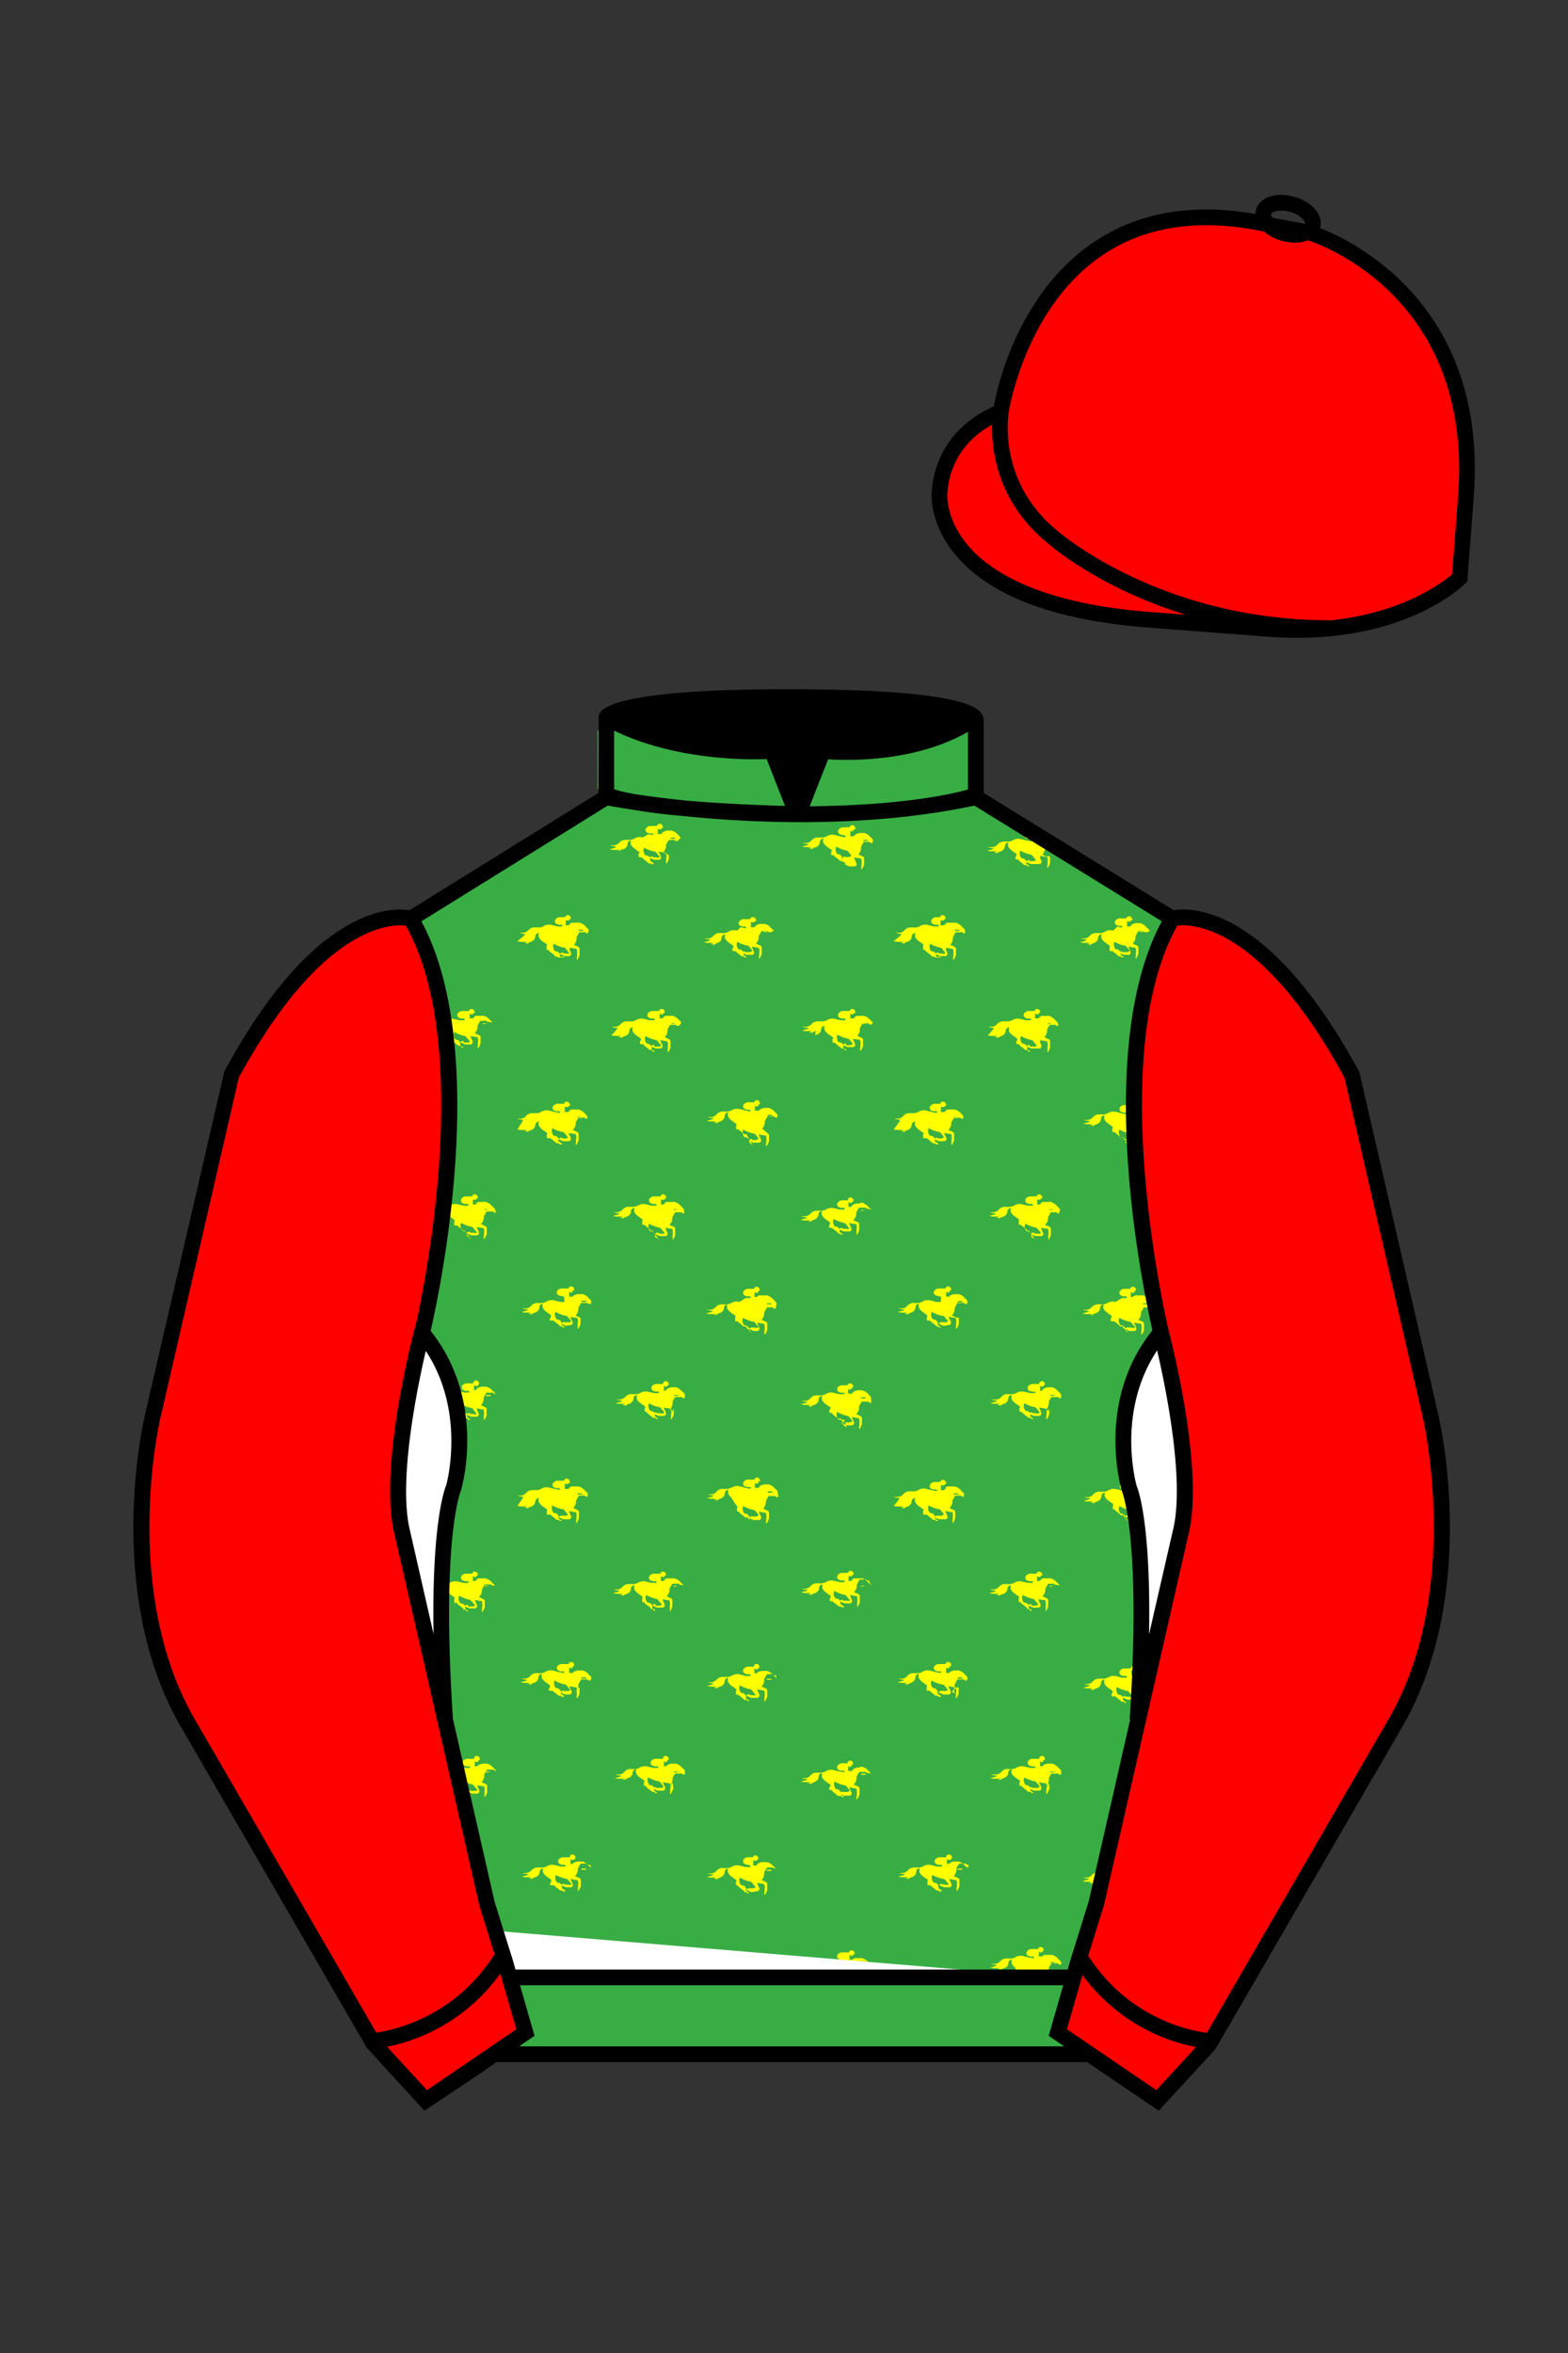 
<svg xmlns="http://www.w3.org/2000/svg" viewBox="0 0 100 150">

	<rect x="0" y="0" width="100" height="150" fill="#333333" stroke="none"/>

	<path d="M74.752 58.99s5.164-1.613 11.451 9.961l5.025 21.795s2.623 11.087-2.232 19.497l-11.869 20.482-3.318 3.605-4.346-2.944H31.484l-1.03.731-3.317 2.213-1.658-1.802-1.659-1.803-5.936-10.241-5.936-10.241c-2.427-4.205-2.985-9.08-2.936-12.902.049-3.823.705-6.595.705-6.595l2.512-10.897 2.512-10.898c3.144-5.787 6.007-8.277 8.084-9.321 2.077-1.043 3.368-.64 3.368-.64l6.228-3.865 6.229-3.865v-5.08s.087-.328 1.571-.655c1.483-.328 4.364-.655 9.95-.655 6.222 0 9.232.368 10.689.737 1.455.369 1.357.737 1.357.737v4.916l12.535 7.73z" fill="#38ad44"></path>

<defs><style>.cls-1{fill:none;}</style></defs><g id="Layer_2" data-name="Layer 2"><path d="M37.48,59.2l0,0-.22-.23a1,1,0,0,0-.29-.15.58.58,0,0,0-.14,0h0a.09.09,0,0,0,0,0h-.18l.06,0h-.1l0,0h0l-.17,0h0a1.34,1.34,0,0,1-.14.11l.07,0v0l-.15.06,0,0h-.08a.06.06,0,0,0,.05,0v0l-.11,0c0-.1,0-.18,0-.26s0-.07.08-.05h.07a.18.18,0,0,0,.07,0c0-.08,0-.08.1-.09l0-.08a.19.19,0,0,0-.16-.17.17.17,0,0,0-.19.13.08.08,0,0,1,0,0H36l-.3,0a.34.34,0,0,0-.23.1.2.2,0,0,0,0,.32l.17.06.22,0a.45.45,0,0,0,0,.11l-.31,0s0,0,0,0l-.35-.09a.66.66,0,0,0-.53.07.49.49,0,0,1-.25.08l-.31,0a.55.55,0,0,0-.41.17.49.49,0,0,1-.44.17h-.13a.8.8,0,0,0,.4.07l-.12.06h.08L33,60a1.22,1.22,0,0,0,.63,0v0l-.21.1h0l.21,0-.06.1a2.83,2.83,0,0,0,.28-.2h0l-.08.08h0l0,0,.13-.06a.37.37,0,0,0,.24-.33.22.22,0,0,1,.23-.21.34.34,0,0,0,.06.37.68.68,0,0,0,.12.12l.31.22a.09.09,0,0,1,0,.12.58.58,0,0,0,0,.14c0,.06,0,.08,0,.1l.13,0s0,0,0,0l0,.05.4.32,0,.06s0,0,.09,0,.08,0,.08.06,0,0,0,0H36v0l0-.05L35.71,61l0,0a.22.22,0,0,1,0-.1.25.25,0,0,0-.24-.25c-.08,0-.12-.06-.15-.14a.39.39,0,0,1,0-.35h0a2,2,0,0,0,.71.26l0,0c.08.1.16.19.23.29a.2.2,0,0,1,.06.07.52.52,0,0,1-.26,0s-.09,0-.14,0,0,0,0,0a.06.06,0,0,0-.08-.05l-.15.07.12.07.2.08H36l.3,0a.15.15,0,0,0,.12-.18,1.89,1.89,0,0,0-.09-.21s0-.08,0-.14l.38.06a.11.11,0,0,1,.09.11.82.82,0,0,1,0,.27.09.09,0,0,0,0,.07,0,0,0,0,1,0,.07l0,0a.28.28,0,0,0,0,.2.92.92,0,0,0,.16-.33v-.37a.14.14,0,0,0-.07-.13l-.21-.11c-.09,0-.09,0,0-.13a.59.59,0,0,0,.09-.31.24.24,0,0,0,0-.08l.18-.31,0,0a2.45,2.45,0,0,1,.27,0,.16.16,0,0,1,.17.06l0,0,.1,0a0,0,0,0,0,0,0C37.56,59.27,37.56,59.27,37.48,59.2Zm-.27.14-.31,0,0-.07.27,0Z" fill="#FFFF00"></path><path d="M43.42,65.14l0,0c-.07-.08-.15-.15-.22-.22a1,1,0,0,0-.29-.16.58.58,0,0,0-.14,0h0s0,0,0,0h-.19l.06,0h-.1l.06,0h0l-.18,0h0l-.14.09h.08l-.15.07s0,0,0,0h-.08l.05,0h0l-.11,0c0-.1,0-.18,0-.26s0-.07.08,0h.08l.06,0c0-.08,0-.08.1-.09l0-.09a.19.19,0,0,0-.17-.16c-.08,0-.14,0-.18.13s0,0,0,0h-.14l-.31,0a.34.34,0,0,0-.22.1.2.2,0,0,0,0,.32.59.59,0,0,0,.16.06l.22,0s0,.07,0,.11l-.31,0s0,0,0,0l-.35-.08a.65.65,0,0,0-.54.08.66.66,0,0,1-.25.07,3,3,0,0,1-.31,0,.54.54,0,0,0-.4.17.52.52,0,0,1-.44.18.56.56,0,0,0-.13,0,.87.87,0,0,0,.41.06l-.13.06h.08L39,66a1.19,1.19,0,0,0,.62,0l-.2.11h0l.21,0a.3.3,0,0,1-.07.1,2.11,2.11,0,0,0,.29-.2h0l-.08.08h0l0,0,.13-.06a.37.37,0,0,0,.24-.33.22.22,0,0,1,.22-.21.34.34,0,0,0,.07.37l.12.12.31.22a.09.09,0,0,1,0,.12.58.58,0,0,0-.05.14c0,.06,0,.08.05.1l.13,0,.05,0,0,.05.4.32a.1.1,0,0,1,0,0,.07.07,0,0,0,.08,0,.06.06,0,0,1,.09.06s0,.05,0,.05l.16,0v0l0,0-.21-.15,0,0a.44.44,0,0,1,0-.1.27.27,0,0,0-.24-.25.18.18,0,0,1-.15-.13.41.41,0,0,1,0-.36h0a2.3,2.3,0,0,0,.72.26s0,0,0,0l.23.28.06.08a.52.52,0,0,1-.27.05s-.08,0-.13,0-.05,0-.05-.05,0-.06-.08-.06l-.15.09.13.06.19.08h0l.31,0a.15.15,0,0,0,.12-.19c0-.06-.06-.13-.09-.2a1.21,1.21,0,0,0-.05-.14l.37.06a.13.13,0,0,1,.11.11.82.82,0,0,1,0,.27.09.09,0,0,0,0,.07s0,.06,0,.07l0,0a.35.35,0,0,0,0,.2.7.7,0,0,0,.17-.33v-.37a.13.13,0,0,0-.07-.13l-.21-.1c-.09-.05-.09-.06,0-.14a.66.66,0,0,0,.09-.31s0-.06,0-.08a2.91,2.91,0,0,1,.17-.3.07.07,0,0,1,0,0,2.45,2.45,0,0,0,.27,0,.18.18,0,0,1,.17.07s0,0,0,0l.11,0s0,0,0,0S43.5,65.21,43.42,65.14Zm-.58.15,0-.06.27,0Z" fill="#FFFF00"></path><path d="M43.35,53.33l0,0-.22-.23a.89.89,0,0,0-.29-.15.37.37,0,0,0-.15,0h0l0,0h-.19l.06,0-.1,0,.06,0h0l-.18.06h0l-.14.1h.08l-.14.06s0,0,0,0h-.07l0,0h0l-.12,0,0-.25c0-.06,0-.08.07-.06h.08s0,0,.06,0,0-.09.1-.09,0-.06,0-.09a.2.2,0,0,0-.17-.17.17.17,0,0,0-.18.14.08.08,0,0,0,0,0h-.14a1.54,1.54,0,0,1-.3,0,.4.4,0,0,0-.22.1.2.2,0,0,0,0,.32.52.52,0,0,0,.16.06l.23,0a.36.36,0,0,1,0,.1l-.3-.05s-.06,0,0,0L41,53.39a.64.64,0,0,0-.54.07.67.67,0,0,1-.25.08,1.62,1.62,0,0,1-.31,0,.54.54,0,0,0-.4.18.53.53,0,0,1-.44.17h-.14a.89.89,0,0,0,.42.06l-.13.07h.08l-.41.12a1.34,1.34,0,0,0,.63,0,0,0,0,0,1,0,0l-.21.1v0l.21-.06a.61.61,0,0,1-.07.1l.29-.19h0l-.08.09h0l0,0,.14-.06a.36.36,0,0,0,.23-.33.24.24,0,0,1,.23-.21.33.33,0,0,0,.06.37,1.36,1.36,0,0,0,.12.12l.31.23c.06,0,.07.06,0,.11s0,.1,0,.14,0,.08.05.1l.13,0,0,0,.05.05.4.33,0,0s0,.05.08,0a.07.07,0,0,1,.09.06s0,.06,0,0l.15,0h0l0-.05-.22-.16,0,0a.3.3,0,0,1,0-.1.25.25,0,0,0-.24-.24c-.08,0-.12-.07-.15-.14a.41.41,0,0,1,0-.36h0a2,2,0,0,0,.71.25s0,0,0,0a3.22,3.22,0,0,1,.24.28.56.56,0,0,1,.05.08.46.46,0,0,1-.26,0s-.09,0-.13,0-.05,0-.06,0a.06.06,0,0,0-.07-.06.55.55,0,0,0-.15.08l.12.06.2.08h0l.3,0a.14.14,0,0,0,.12-.18,1.67,1.67,0,0,0-.08-.2l-.06-.14.38.06c.07,0,.09,0,.1.11a.58.58,0,0,1,0,.26.06.06,0,0,0,0,.07s0,.06,0,.08a0,0,0,0,0,0,0,.27.27,0,0,0,0,.19.75.75,0,0,0,.17-.33V54.6a.12.12,0,0,0-.08-.13l-.2-.1c-.09,0-.1,0,0-.14a.57.57,0,0,0,.1-.31.19.19,0,0,1,0-.07,3.14,3.14,0,0,1,.18-.31.07.07,0,0,1,0,0,1.23,1.23,0,0,0,.27,0,.17.17,0,0,1,.16.08h0l.11,0,0,0C43.43,53.4,43.43,53.4,43.35,53.33Zm-.27.14-.31,0,0-.07.27,0Z" fill="#FFFF00"></path><path d="M49.29,59.27l0,0c-.07-.07-.15-.14-.22-.22a.66.66,0,0,0-.3-.15l-.14,0h0l0,0h-.19l.06,0h-.1l.06,0v0l-.18.05h0a.71.71,0,0,1-.14.1h.08l-.14.06,0,0H48l0,0h0l-.11,0c0-.1,0-.18,0-.26s0-.08.07-.06a.06.06,0,0,0,.08,0s0,0,.06,0,0-.08.1-.08,0-.06,0-.09a.18.18,0,0,0-.17-.16c-.09,0-.15,0-.18.13l0,0h-.13a1.65,1.65,0,0,1-.31,0,.44.44,0,0,0-.22.1.2.2,0,0,0,0,.32.52.52,0,0,0,.16.06l.22,0a.41.41,0,0,1,0,.11l-.3-.06s-.06,0-.05,0L47,59.33a.64.64,0,0,0-.54.07.75.75,0,0,1-.24.08l-.32,0a.5.5,0,0,0-.4.18.5.5,0,0,1-.44.17h-.13a.94.94,0,0,0,.4.06l-.12.07h.08l-.41.11a1.38,1.38,0,0,0,.64,0h0l-.21.11.21,0-.06.11.28-.2h0a.34.34,0,0,1-.09.08l0,0,0,0,.13-.07a.35.35,0,0,0,.24-.32.27.27,0,0,1,.23-.23.37.37,0,0,0,.06.38l.12.12.32.23a.08.08,0,0,1,0,.12,1.12,1.12,0,0,1-.05.13c0,.06,0,.09.06.1l.13,0,0,0,0,0,.41.33,0,0a.06.06,0,0,0,.08,0s.08,0,.09.07a0,0,0,0,0,0,0l.16,0v0l0,0-.22-.16,0,0a.36.36,0,0,1,0-.1.25.25,0,0,0-.24-.24c-.08,0-.12-.07-.15-.14a.43.43,0,0,1,0-.35h0a2.08,2.08,0,0,0,.71.25.1.1,0,0,1,0,0l.23.28,0,.07a.5.5,0,0,1-.26.06.23.23,0,0,0-.14,0s0,0-.05,0a.05.05,0,0,0-.07-.05l-.15.07a.88.88,0,0,0,.12.07l.2.08s0,0,.05,0l.3,0a.14.14,0,0,0,.12-.18,1.67,1.67,0,0,0-.08-.2l-.06-.14.38.06a.1.1,0,0,1,.1.1.61.61,0,0,1,0,.27.06.06,0,0,0,0,.07s0,.06,0,.08a0,0,0,0,0,0,0,.22.22,0,0,0,0,.19.84.84,0,0,0,.16-.33v-.37a.15.15,0,0,0-.07-.13l-.22-.1c-.08-.05-.08-.05,0-.14a.55.55,0,0,0,.1-.31.14.14,0,0,1,0-.07l.18-.31s0,0,0,0l.27,0a.16.16,0,0,1,.17.07l0,0,.11,0,0,0C49.37,59.35,49.37,59.35,49.29,59.27Zm-.27.14-.31,0s0,0,0-.07l.27,0Z" fill="#FFFF00"></path><path d="M49.54,71l0,0a1.52,1.52,0,0,1-.22-.22.85.85,0,0,0-.3-.15.58.58,0,0,0-.14,0h0a.08.08,0,0,0,0,0h-.19l.06,0h-.1l.06,0-.18.06h0l-.14.11.08,0v0l-.14,0s0,0,0,0h-.08l0,0v0l-.11,0a2.65,2.65,0,0,0,0-.27s0-.06.08,0h.08s0,0,.06-.06,0-.08.1-.08l0-.08a.18.18,0,0,0-.17-.17c-.08,0-.14,0-.18.13a.1.1,0,0,1,0,0H48l-.31,0a.33.33,0,0,0-.21.09.19.19,0,0,0,0,.32l.16.07.22,0s0,.07,0,.11l-.31-.06s-.05,0,0,0a2.25,2.25,0,0,0-.35-.09.68.68,0,0,0-.54.07.62.62,0,0,1-.24.08,1.67,1.67,0,0,1-.31,0,.52.52,0,0,0-.41.18.46.46,0,0,1-.43.17h-.13a.81.81,0,0,0,.4.06l-.13.07a0,0,0,0,1,0,0h.08l-.41.11a1.34,1.34,0,0,0,.63,0v0a1.31,1.31,0,0,0-.21.1l.22,0a.43.43,0,0,0-.07.1l.29-.2h0l-.09.08h0l0,0,.13-.06a.38.38,0,0,0,.24-.33.22.22,0,0,1,.23-.22.33.33,0,0,0,.06.37.68.68,0,0,0,.12.12,3,3,0,0,0,.31.22.1.1,0,0,1,0,.13s0,.08,0,.13,0,.09,0,.1a.61.61,0,0,1,.13,0,.09.09,0,0,1,0,0l0,0,.4.32s0,0,0,0,0,0,.08,0,.09,0,.09.07,0,0,0,0L48,73h0A.1.1,0,0,0,48,73l-.21-.16s0,0,0,0a.3.3,0,0,1,0-.1.26.26,0,0,0-.24-.24c-.08,0-.11-.06-.15-.14a.43.43,0,0,1,0-.35h0a2.15,2.15,0,0,0,.72.26s0,0,0,0a3.22,3.22,0,0,1,.24.28l0,.07a.52.52,0,0,1-.26.06.33.33,0,0,0-.14,0s0,0,0-.05,0-.06-.08,0l-.15.07.13.06.19.09h.05a1.76,1.76,0,0,1,.31,0,.16.16,0,0,0,.13-.18l-.09-.21a1,1,0,0,1-.06-.14l.37.06c.08,0,.09,0,.11.1a.78.78,0,0,1,0,.27v.07s0,.06,0,.07,0,0,0,0a.25.25,0,0,0,0,.19.8.8,0,0,0,.17-.33v-.36a.14.14,0,0,0-.07-.13L48.68,72c-.09-.05-.09-.05,0-.13a.94.94,0,0,0,.1-.31.11.11,0,0,1,0-.08,3.07,3.07,0,0,1,.17-.31.07.07,0,0,1,.05,0l.27,0a.16.16,0,0,1,.17.07l0,0,.12,0s0,0,0,0S49.62,71.08,49.54,71Zm-.27.15-.31,0,0-.08.27,0Z" fill="#FFFF00"></path><path d="M37.42,71.15l0-.05c-.07-.07-.15-.14-.22-.22a1.05,1.05,0,0,0-.3-.15l-.14,0a.09.09,0,0,0,0,0h-.19l.06,0-.1,0,.06,0v0l-.18,0h0a.5.5,0,0,1-.14.1h.08l-.14.06,0,0h-.08l0,0h0l-.11,0c0-.1,0-.18,0-.26s0-.08.07-.06h.08s0,0,.06,0,0-.09.1-.09,0-.06,0-.09a.19.19,0,0,0-.17-.16c-.09,0-.14,0-.18.13l0,0h-.13a1.65,1.65,0,0,1-.31,0,.39.39,0,0,0-.22.11.19.19,0,0,0,0,.31.52.52,0,0,0,.16.06l.22,0a.45.45,0,0,1,0,.11l-.3-.06s-.06,0,0,0l-.34-.08a.64.64,0,0,0-.54.07.75.75,0,0,1-.24.08l-.32,0a.54.54,0,0,0-.41.18.46.46,0,0,1-.43.17.57.57,0,0,0-.13,0,.94.94,0,0,0,.4.06l-.12.07h.08L33,72a1.38,1.38,0,0,0,.64,0h0l-.21.1h0l.21,0-.07.11.29-.2h0a.34.34,0,0,1-.09.08l0,0,0,0,.13-.06a.35.35,0,0,0,.24-.32.25.25,0,0,1,.23-.22.34.34,0,0,0,.07.37.63.63,0,0,0,.11.12l.32.23s.06.06,0,.11a.78.78,0,0,1,0,.14c0,.06,0,.09.06.1l.13,0a.08.08,0,0,1,0,0l.05,0,.4.33,0,0s0,0,.08,0,.08,0,.09.07,0,0,0,0l.16,0h0l0-.05-.22-.16,0,0a.16.16,0,0,1,0-.1.25.25,0,0,0-.24-.24c-.09,0-.12-.07-.15-.14a.43.43,0,0,1,0-.35h0a2.06,2.06,0,0,0,.72.25l0,0,.23.28.05.07a.5.5,0,0,1-.26.06.23.23,0,0,0-.14,0s0,0,0-.05a.05.05,0,0,0-.07,0l-.15.07a.88.88,0,0,0,.12.07l.19.08s0,0,.06,0l.3,0a.15.15,0,0,0,.13-.18l-.09-.2-.06-.14.38.06c.07,0,.09,0,.1.11a.76.76,0,0,1,0,.26.09.09,0,0,0,0,.07s0,.06,0,.08a0,0,0,0,0,0,0,.22.22,0,0,0,0,.19.84.84,0,0,0,.16-.33v-.37a.15.15,0,0,0-.07-.13l-.21-.1c-.09,0-.09-.05,0-.14a.55.55,0,0,0,.1-.31.14.14,0,0,1,0-.07l.18-.31s0,0,0,0h.27a.16.16,0,0,1,.17.07l0,0,.11,0s0,0,0,0S37.5,71.22,37.42,71.15Zm-.27.13-.31,0s0,0,0-.07l.27,0Z" fill="#FFFF00"></path><path d="M37.67,82.87l0,0a1.52,1.52,0,0,1-.22-.22.89.89,0,0,0-.29-.15l-.15,0h0a.08.08,0,0,0,0,0H36.8l.06,0h-.1l.06,0-.18.06h0l-.14.1.08,0v0l-.14,0s0,0,0,0h-.08l.05,0v0l-.11,0c0-.1,0-.18,0-.26s0-.07.08,0h.08l.06-.06c0-.08,0-.08.1-.08a.29.29,0,0,1,0-.09.19.19,0,0,0-.18-.16c-.08,0-.14,0-.18.13s0,0,0,0h-.14l-.31,0a.33.33,0,0,0-.21.09.19.19,0,0,0,0,.32.44.44,0,0,0,.16.06l.22.05S36,83,36,83L35.73,83s0,0,0,0l-.35-.09a.64.64,0,0,0-.54.07.62.62,0,0,1-.24.08,1.72,1.72,0,0,1-.32,0,.52.52,0,0,0-.4.18.47.47,0,0,1-.43.17h-.13a.81.81,0,0,0,.4.06l-.13.06s0,0,0,0h.08l-.41.11a1.34,1.34,0,0,0,.63,0v0a1.31,1.31,0,0,0-.21.1l.22,0a.43.43,0,0,0-.07.1l.29-.2h0l-.09.08h0l0,0,.13-.06a.37.37,0,0,0,.24-.33.23.23,0,0,1,.22-.22.36.36,0,0,0,.07.37.68.68,0,0,0,.12.12,3,3,0,0,0,.31.22.1.1,0,0,1,0,.13s0,.08-.05.13,0,.09.05.1a.61.61,0,0,0,.13,0l.05,0,0,0c.12.11.26.21.39.32s0,0,0,.05,0,0,.08,0,.09,0,.1.07a0,0,0,0,0,0,0l.16,0h0a.1.1,0,0,0,0,0l-.21-.16a.08.08,0,0,1,0,0,.3.3,0,0,1,0-.1.27.27,0,0,0-.24-.24c-.08,0-.11-.06-.15-.14a.43.43,0,0,1,0-.35h0a2.15,2.15,0,0,0,.72.26s0,0,0,0a3.22,3.22,0,0,1,.24.28l.05.07a.51.51,0,0,1-.27.06.28.28,0,0,0-.13,0s-.05,0-.05,0,0-.06-.08,0l-.15.07.13.06.19.09h0l.31-.05a.15.15,0,0,0,.13-.17c0-.08-.07-.14-.09-.21a1,1,0,0,1-.06-.14l.37.06c.08,0,.09,0,.11.1a.78.78,0,0,1,0,.27.09.09,0,0,0,0,.07s0,.06,0,.08,0,0,0,0a.25.25,0,0,0,0,.19.8.8,0,0,0,.17-.33v-.36A.13.13,0,0,0,37,84a1,1,0,0,1-.21-.11c-.1,0-.1,0,0-.13a.94.94,0,0,0,.1-.31.11.11,0,0,1,0-.08l.17-.31a.07.07,0,0,1,.06,0l.26,0a.16.16,0,0,1,.17.07s0,0,0,0l.11,0s0,0,0,0S37.75,83,37.67,82.87ZM37.4,83l-.31,0s0-.06,0-.08l.27,0Z" fill="#FFFF00"></path><path d="M43.62,88.81l0,0-.23-.22a.76.76,0,0,0-.28-.15.8.8,0,0,0-.15,0h0a.06.06,0,0,1,0,0h-.18l.06,0h-.1l.06,0-.19.06h0l-.14.1h.08l-.14.06s0,0,0,0l0,0h0l.06,0v0l-.13,0c0-.1,0-.18,0-.27s0-.06.07,0h.08l.06,0c0-.09,0-.09.1-.09a.29.29,0,0,1,0-.09.19.19,0,0,0-.18-.16c-.09,0-.14,0-.18.12s0,0,0,.06a.65.65,0,0,0-.14,0,1.76,1.76,0,0,0-.31,0,.33.33,0,0,0-.21.09.21.21,0,0,0,0,.33l.17.06.22,0a.36.36,0,0,1,0,.1l-.3,0s-.05,0,0,0l-.35-.08a.69.69,0,0,0-.54.07.4.4,0,0,1-.24.07,1.12,1.12,0,0,1-.32,0,.48.48,0,0,0-.39.18.54.54,0,0,1-.44.17h-.14a.85.85,0,0,0,.41.06l-.13.07h.09l-.41.1a1.22,1.22,0,0,0,.63,0h0l-.21.11h0l.22,0a.43.43,0,0,0-.07.1l.29-.2h0l-.09.08h0l0,0,.13-.06a.38.38,0,0,0,.24-.33.23.23,0,0,1,.23-.22.36.36,0,0,0,.06.38.43.43,0,0,0,.12.11,3,3,0,0,0,.31.22s.06.07,0,.12a1,1,0,0,0,0,.14c0,.06,0,.09,0,.1a.61.61,0,0,1,.13,0l0,0a.21.21,0,0,0,0,.06l.4.32a.07.07,0,0,1,0,0s0,0,.08,0,.08,0,.1.07a0,0,0,0,0,0,0l.15,0h0a.07.07,0,0,0,0,0l-.21-.16s0,0,0,0a.3.3,0,0,1,0-.1.25.25,0,0,0-.23-.24c-.09,0-.12-.06-.15-.14a.39.39,0,0,1,0-.35h0a2.4,2.4,0,0,0,.72.26l0,0,.24.29a.56.56,0,0,1,0,.08.5.5,0,0,1-.27,0,.25.25,0,0,0-.12,0s-.06,0-.06,0-.05-.07-.07-.06a1.19,1.19,0,0,0-.16.08l.12.06.2.09h.06l.3,0a.16.16,0,0,0,.12-.19c0-.07-.06-.13-.08-.2a1,1,0,0,1-.06-.14l.37.06c.08,0,.09,0,.1.11a.57.57,0,0,1,0,.26.09.09,0,0,0,0,.07s0,.06,0,.07l0,0a.26.26,0,0,0,0,.19,1,1,0,0,0,.17-.32v-.37A.12.12,0,0,0,43,90l-.2-.11c-.1,0-.1,0,0-.13a.94.94,0,0,0,.1-.31.15.15,0,0,1,0-.09c0-.1.11-.2.17-.3a.09.09,0,0,1,.06,0l.26,0a.16.16,0,0,1,.17.07l0,0,.11,0a0,0,0,0,0,0,0C43.69,88.89,43.69,88.89,43.62,88.81Zm-.28.14L43,89s0,0,0-.07l.27,0Z" fill="#FFFF00"></path><path d="M43.54,77l0,0-.22-.22a1,1,0,0,0-.29-.16.58.58,0,0,0-.14,0h0a.09.09,0,0,0,0,0h-.19s0,0,.06,0h-.09l0,0h0l-.18,0h0l-.14.1h.08l-.15.07s0,0,0,0h0v0l-.12,0c0-.1,0-.18,0-.26s0-.07.08-.05a.09.09,0,0,0,.07,0l.07,0c0-.08,0-.08.1-.09a.46.46,0,0,1,0-.09.2.2,0,0,0-.17-.16c-.09,0-.14,0-.18.13s0,0,0,0H42l-.3,0a.34.34,0,0,0-.23.1.2.2,0,0,0,0,.32l.17.06.22,0s0,.07,0,.11l-.3,0s-.05,0,0,0l-.35-.08a.65.65,0,0,0-.54.08.73.73,0,0,1-.24.07,1.73,1.73,0,0,1-.32,0,.53.53,0,0,0-.4.17.52.52,0,0,1-.44.18.56.56,0,0,0-.13,0,.81.81,0,0,0,.4.06l-.12.06h.08l-.4.11a1.12,1.12,0,0,0,.63,0h0l-.21.11h0l.21,0a.61.61,0,0,1-.07.1,2.11,2.11,0,0,0,.29-.2h0a.36.36,0,0,0-.08.09h0s0,0,0,0l.12-.06a.36.36,0,0,0,.25-.33.22.22,0,0,1,.23-.21.34.34,0,0,0,.06.37.68.68,0,0,0,.12.12l.31.22a.1.1,0,0,1,0,.12.58.58,0,0,0,0,.14c0,.06,0,.08,0,.1l.13,0s0,0,0,0l0,0,.4.32a.09.09,0,0,1,0,.06.08.08,0,0,0,.08,0s.08,0,.09.06a.07.07,0,0,0,0,0L42,79v0L42,79a1.7,1.7,0,0,0-.22-.15l0,0a.44.44,0,0,1,0-.1.25.25,0,0,0-.24-.25.18.18,0,0,1-.15-.13.41.41,0,0,1,0-.36h0a2.3,2.3,0,0,0,.72.26l0,0,.23.28.06.08a.54.54,0,0,1-.27,0s-.09,0-.13,0,0,0,0,0a.08.08,0,0,0-.08-.06l-.15.08.12.07.19.08h.07l.3,0a.15.15,0,0,0,.12-.19l-.09-.2s0-.08-.06-.14l.38.06c.07,0,.09,0,.1.11a.82.82,0,0,1,0,.27.09.09,0,0,0,0,.07s0,.06,0,.07l0,0s0,.16,0,.2a.92.92,0,0,0,.16-.33v-.37a.13.13,0,0,0-.07-.13l-.21-.1c-.09,0-.09-.06,0-.14a.57.57,0,0,0,.1-.31.24.24,0,0,1,0-.08l.18-.31a.09.09,0,0,1,.05,0,2.45,2.45,0,0,0,.27,0,.16.16,0,0,1,.16.07.05.05,0,0,0,0,0l.1,0a0,0,0,0,0,0,0C43.62,77.08,43.62,77.08,43.54,77Zm-.58.15a.21.21,0,0,0,0-.06l.27,0Z" fill="#FFFF00"></path><path d="M49.48,83l-.26-.26a1,1,0,0,0-.29-.16.58.58,0,0,0-.14,0h0l0,0h-.18s0,0,.06,0l-.1,0h0l0,0h0l-.18,0h0a.71.71,0,0,0-.14.1h.08l-.15,0,0,0h0l0,0,.05,0h0l-.11,0c0-.09,0-.17,0-.26s0-.07.08,0h.07s.05,0,.07-.05,0-.08.1-.09a.94.94,0,0,1,0-.09.2.2,0,0,0-.17-.16c-.08,0-.14,0-.18.13l0,0H48l-.31,0a.34.34,0,0,0-.22.1.19.19,0,0,0,0,.31.51.51,0,0,0,.17.07l.22,0a.41.41,0,0,0,0,.11l-.31,0s0,0,0,0L47.15,83a.65.65,0,0,0-.54.08.66.66,0,0,1-.25.07,3,3,0,0,1-.31,0,.54.54,0,0,0-.4.17.52.52,0,0,1-.44.18.56.56,0,0,0-.13,0,1.12,1.12,0,0,0,.4.06.45.45,0,0,1-.12.06h.08l-.4.11a1.19,1.19,0,0,0,.62,0,0,0,0,0,1,0,0l-.21.1h0l.21-.05-.07.1.29-.2h0l-.08.08,0,0s0,0,0,0l.12-.06a.38.38,0,0,0,.25-.33.22.22,0,0,1,.22-.21.34.34,0,0,0,.07.37.68.68,0,0,0,.12.12l.31.22a.1.1,0,0,1,0,.12,1.12,1.12,0,0,0,0,.13c0,.07,0,.09,0,.11l.13,0,0,0a.12.12,0,0,1,0,0c.13.1.27.21.4.33s0,0,0,0,0,0,.08,0,.08,0,.09.07a.07.07,0,0,0,0,0L48,85v0a.1.1,0,0,0,0,0,1.7,1.7,0,0,0-.22-.15s0,0,0,0a.43.43,0,0,1,0-.11.27.27,0,0,0-.24-.24c-.09,0-.12-.06-.15-.13a.41.41,0,0,1,0-.36h0a2.08,2.08,0,0,0,.72.26l0,0,.23.28.06.08a.54.54,0,0,1-.27,0,.28.28,0,0,0-.13,0s0,0,0,0a.06.06,0,0,0-.08,0,.66.66,0,0,0-.15.07.45.45,0,0,0,.12.06.88.88,0,0,0,.2.09H48l.31,0a.15.15,0,0,0,.12-.18c0-.07-.06-.13-.09-.21a.73.73,0,0,0-.06-.14l.38.06c.07,0,.08,0,.1.11a.62.62,0,0,1,0,.27v.07s0,.06,0,.07,0,0,0,0a.31.31,0,0,0,0,.19.7.7,0,0,0,.17-.33v-.36a.14.14,0,0,0-.07-.13l-.21-.1c-.09,0-.09,0,0-.14a.66.66,0,0,0,.09-.31s0-.05,0-.08l.18-.3a.07.07,0,0,1,0,0,2.45,2.45,0,0,0,.27,0,.2.2,0,0,1,.17.08h0l.11,0s0,0,0,0S49.56,83,49.48,83Zm-.27.14H48.9a.21.21,0,0,0,0-.06l.27,0Z" fill="#FFFF00"></path><path d="M61.47,59.2l0,0-.22-.23a1,1,0,0,0-.29-.15.58.58,0,0,0-.14,0h0a.09.09,0,0,0,0,0H60.6l.06,0h-.1l0,0h0l-.17,0h0a1.34,1.34,0,0,1-.14.11l.07,0v0l-.15.06s0,0,0,0h-.08l0,0v0l-.11,0c0-.1,0-.18,0-.26s0-.07.08-.05h.07a.18.18,0,0,0,.07,0c0-.08,0-.08.1-.09l0-.08a.19.19,0,0,0-.16-.17.17.17,0,0,0-.19.13.08.08,0,0,1,0,0H60l-.3,0a.34.34,0,0,0-.23.1.2.2,0,0,0,0,.32l.17.06.22,0a.45.45,0,0,0,0,.11l-.31,0s-.05,0,0,0l-.35-.09a.66.66,0,0,0-.53.07.49.49,0,0,1-.25.08,1.63,1.63,0,0,1-.31,0,.55.55,0,0,0-.41.17.48.48,0,0,1-.43.17h-.14a.8.8,0,0,0,.4.07l-.12.06h.08L57,60a1.22,1.22,0,0,0,.63,0v0l-.21.1h0l.21,0-.06.1.29-.2h0l-.08.08h0l0,0,.13-.06a.37.37,0,0,0,.24-.33.22.22,0,0,1,.23-.21.34.34,0,0,0,.06.37.68.68,0,0,0,.12.12l.31.22a.09.09,0,0,1,0,.12,1.21,1.21,0,0,1,0,.14c0,.06,0,.08,0,.1l.13,0s0,0,0,0l0,.05.4.32.05.06s0,0,.08,0,.08,0,.08.06,0,0,0,0H60v0a.1.1,0,0,1,0-.05L59.7,61l0,0a.22.22,0,0,1,0-.1.25.25,0,0,0-.24-.25.16.16,0,0,1-.14-.14.43.43,0,0,1,0-.35h0a2,2,0,0,0,.71.26l0,0,.24.29,0,.07a.5.5,0,0,1-.26,0s-.09,0-.14,0a0,0,0,0,1,0,0,.06.06,0,0,0-.08-.05l-.15.07.12.07.2.08H60l.3,0a.15.15,0,0,0,.12-.18,1.89,1.89,0,0,0-.09-.21s0-.08,0-.14l.38.06a.11.11,0,0,1,.09.11.82.82,0,0,1,0,.27.09.09,0,0,0,0,.07,0,0,0,0,1,0,.07l0,0a.28.28,0,0,0,0,.2,1,1,0,0,0,.17-.33v-.37a.14.14,0,0,0-.08-.13l-.21-.11c-.09,0-.09,0,0-.13a.59.59,0,0,0,.09-.31.24.24,0,0,0,0-.08l.18-.31.05,0a2.45,2.45,0,0,1,.27,0,.16.16,0,0,1,.17.06l0,0,.1,0a0,0,0,0,0,0,0C61.55,59.27,61.55,59.27,61.47,59.2Zm-.27.14-.3,0,0-.07.27,0Z" fill="#FFFF00"></path><path d="M67.41,65.14l0,0-.22-.22a1,1,0,0,0-.29-.16.58.58,0,0,0-.14,0h0s0,0,0,0h-.19l.06,0h-.1l.06,0h0l-.18,0h0l-.14.09h.08l-.15.07,0,0h-.08l0,0h0l-.11,0c0-.1,0-.18,0-.26s0-.07.08,0h.08l.06,0c0-.08,0-.08.1-.09a.94.94,0,0,1,0-.09.19.19,0,0,0-.17-.16c-.08,0-.14,0-.18.13s0,0,0,0H65.9l-.31,0a.34.34,0,0,0-.22.1.2.2,0,0,0,0,.32.59.59,0,0,0,.16.06l.22,0s0,.07,0,.11l-.31,0s0,0,0,0l-.35-.08a.65.65,0,0,0-.54.08.67.67,0,0,1-.24.07l-.31,0a.55.55,0,0,0-.41.17.52.52,0,0,1-.44.18.56.56,0,0,0-.13,0,.87.87,0,0,0,.41.06l-.13.06h.08L63,66a1.19,1.19,0,0,0,.62,0l-.2.11h0l.21,0a.3.3,0,0,1-.07.1,1.64,1.64,0,0,0,.29-.2h0l-.08.08h0l0,0,.13-.06a.37.37,0,0,0,.24-.33.22.22,0,0,1,.23-.21.34.34,0,0,0,.06.37l.12.12.31.22a.09.09,0,0,1,0,.12.58.58,0,0,0-.05.14c0,.06,0,.08.05.1l.13,0,0,0,0,.05.4.32a.1.1,0,0,1,0,0,.07.07,0,0,0,.08,0,.06.06,0,0,1,.09.06s0,.05,0,.05l.16,0v0l0,0-.21-.15,0,0a.44.44,0,0,1,0-.1.27.27,0,0,0-.24-.25.18.18,0,0,1-.15-.13.41.41,0,0,1,0-.36h0a2.3,2.3,0,0,0,.72.26s0,0,0,0l.23.28.06.08a.5.5,0,0,1-.26.05c-.05,0-.09,0-.14,0s-.05,0-.05-.05,0-.06-.08-.06l-.15.09.13.06.19.08H66l.3,0a.15.15,0,0,0,.12-.19,1.13,1.13,0,0,0-.09-.2,1.21,1.21,0,0,0,0-.14l.37.06a.13.13,0,0,1,.11.11.82.82,0,0,1,0,.27.09.09,0,0,0,0,.07s0,.06,0,.07l0,0a.28.28,0,0,0,0,.2.78.78,0,0,0,.16-.33v-.37a.13.13,0,0,0-.07-.13l-.21-.1c-.09-.05-.09-.06,0-.14a.66.66,0,0,0,.09-.31s0-.06,0-.08a2.91,2.91,0,0,1,.17-.3.07.07,0,0,1,0,0,2.45,2.45,0,0,0,.27,0,.18.18,0,0,1,.17.07s0,0,0,0l.1,0s0,0,0,0S67.49,65.21,67.41,65.14Zm-.58.15,0-.06.27,0Z" fill="#FFFF00"></path><path d="M73.28,59.27l0,0L73,59a.67.67,0,0,0-.29-.15l-.15,0h0l0,0H72.4l.06,0h-.1l.06,0v0l-.18.05h0a.71.71,0,0,1-.14.1h.08l-.14.06,0,0H72l0,0h0l-.12,0c0-.1,0-.18,0-.26s0-.08.07-.06a.06.06,0,0,0,.08,0s0,0,.06,0,0-.08.1-.08,0-.06,0-.09a.18.18,0,0,0-.17-.16c-.09,0-.15,0-.18.13l0,0h-.13a1.65,1.65,0,0,1-.31,0,.44.44,0,0,0-.22.1.2.2,0,0,0,0,.32.52.52,0,0,0,.16.06l.22,0a.41.41,0,0,1,0,.11l-.3-.06s-.06,0,0,0L71,59.33a.64.64,0,0,0-.54.07.75.75,0,0,1-.24.08l-.32,0a.5.5,0,0,0-.4.18.49.49,0,0,1-.43.17h-.14a.94.94,0,0,0,.4.06l-.12.07h.08l-.41.11a1.38,1.38,0,0,0,.64,0h0l-.21.11.21,0-.06.11.29-.2a.24.24,0,0,1-.09.08l0,0,0,0,.14-.07a.36.36,0,0,0,.23-.32.27.27,0,0,1,.23-.23.37.37,0,0,0,.06.38l.12.12.32.23s.06.06,0,.12a.43.43,0,0,1,0,.13c0,.06,0,.09.06.1l.13,0a.08.08,0,0,1,0,0s0,0,0,0l.41.33,0,0a.06.06,0,0,0,.08,0s.08,0,.09.07a0,0,0,0,0,0,0l.16,0v0l0,0-.22-.16,0,0a.36.36,0,0,1,0-.1.25.25,0,0,0-.24-.24c-.08,0-.12-.07-.15-.14a.39.39,0,0,1,0-.35h0a2.08,2.08,0,0,0,.71.25.1.1,0,0,1,0,0c.08.09.15.19.24.28s0,0,0,.07a.48.48,0,0,1-.26.06c-.05,0-.09,0-.13,0s0,0-.06,0a.05.05,0,0,0-.07-.05l-.15.07a.88.88,0,0,0,.12.07l.2.08s0,0,0,0l.3,0a.14.14,0,0,0,.12-.18,1.67,1.67,0,0,0-.08-.2l-.06-.14.38.06a.1.1,0,0,1,.1.1.61.61,0,0,1,0,.27.06.06,0,0,0,0,.07s0,.06,0,.08a0,0,0,0,0,0,0,.22.22,0,0,0,0,.19.84.84,0,0,0,.16-.33v-.37a.15.15,0,0,0-.07-.13l-.21-.1c-.09-.05-.09-.05,0-.14a.55.55,0,0,0,.1-.31.14.14,0,0,1,0-.07l.18-.31s0,0,0,0l.26,0a.16.16,0,0,1,.17.07l0,0,.11,0,0,0C73.36,59.35,73.36,59.35,73.28,59.27Zm-.27.14-.31,0,0-.07.27,0Z" fill="#FFFF00"></path><path d="M72.13,72.63a.33.33,0,0,0-.14,0s0,0,0-.05,0-.06-.08,0l-.14.07a.34.34,0,0,0,.12.06l.19.09h.06l.24,0v-.12A.38.38,0,0,1,72.13,72.63Zm.2-1.72s0,0,0,0v0Zm.19-.42a.17.17,0,0,0-.16-.17h0c-.08,0-.14,0-.18.13a.1.1,0,0,1,0,0H72l-.3,0a.34.34,0,0,0-.22.09.2.2,0,0,0,0,.32l.16.07.22,0s0,.07,0,.11l-.31-.06s0,0,0,0a2.25,2.25,0,0,0-.35-.09.68.68,0,0,0-.54.07.62.62,0,0,1-.24.08,1.67,1.67,0,0,1-.31,0,.52.52,0,0,0-.41.18.46.46,0,0,1-.43.17h-.13a.81.81,0,0,0,.4.06l-.13.07a0,0,0,0,1,0,0h.08l-.41.11a1.34,1.34,0,0,0,.63,0v0a1.31,1.31,0,0,0-.21.1l.22,0a.43.43,0,0,0-.07.1l.29-.2h0l-.09.08h0l0,0,.13-.06a.38.38,0,0,0,.24-.33.22.22,0,0,1,.23-.22.33.33,0,0,0,.06.37.68.68,0,0,0,.12.12c.11.08.21.16.31.22a.1.1,0,0,1,0,.13s0,.08,0,.13,0,.09,0,.1a.5.5,0,0,1,.13,0,.09.09,0,0,1,0,0l0,0,.4.32s0,0,0,0,0,0,.09,0,.08,0,.08.07,0,0,0,0L72,73h0A.1.1,0,0,0,72,73l-.21-.16,0,0a.16.16,0,0,1,0-.1.28.28,0,0,0-.25-.24c-.08,0-.11-.06-.15-.14a.43.43,0,0,1,0-.35h0a2.15,2.15,0,0,0,.72.26s0,0,0,0l.22.27c0-.56,0-1.1,0-1.55h-.08l0,0v0l-.11,0a2.65,2.65,0,0,0,0-.27s0-.06.08,0h.08s0,0,.06-.06,0-.08.1-.08Z" fill="#FFFF00"></path><path d="M61.41,71.15l0-.05c-.07-.07-.15-.14-.22-.22a.94.94,0,0,0-.3-.15l-.14,0a.09.09,0,0,0,0,0h-.19l.06,0-.1,0,.06,0v0l-.18,0h0a.5.5,0,0,1-.14.1h.08l-.14.06,0,0h-.08l0,0h0l-.11,0c0-.1,0-.18,0-.26s0-.08.07-.06h.08s0,0,.06,0,0-.09.1-.09,0-.06,0-.09a.19.19,0,0,0-.17-.16c-.09,0-.14,0-.18.13l0,0H59.9a1.65,1.65,0,0,1-.31,0,.39.39,0,0,0-.22.11.19.19,0,0,0,0,.31.52.52,0,0,0,.16.06l.22,0a.45.45,0,0,1,0,.11l-.3-.06s-.06,0,0,0l-.34-.08a.64.64,0,0,0-.54.07.75.75,0,0,1-.24.08l-.32,0a.5.5,0,0,0-.4.18.49.49,0,0,1-.44.17.57.57,0,0,0-.13,0,.94.94,0,0,0,.4.06l-.12.07h.08L57,72a1.38,1.38,0,0,0,.64,0h0l-.21.1h0l.21,0-.06.11.28-.2h0a.34.34,0,0,1-.09.08l0,0,0,0,.14-.06a.36.36,0,0,0,.23-.32.25.25,0,0,1,.23-.22.34.34,0,0,0,.07.37.63.63,0,0,0,.11.12l.32.23c.05,0,.06.06,0,.11a.78.78,0,0,1,0,.14c0,.06,0,.09.06.1l.13,0a.08.08,0,0,1,0,0l.05,0,.4.33,0,0s0,0,.08,0,.08,0,.09.07,0,0,0,0l.16,0h0l0-.05-.22-.16,0,0a.3.3,0,0,1,0-.1.25.25,0,0,0-.24-.24c-.08,0-.12-.07-.15-.14a.39.39,0,0,1,0-.35h0a2.06,2.06,0,0,0,.72.25l0,0,.23.28s0,0,0,.07a.5.5,0,0,1-.26.06.23.23,0,0,0-.14,0s0,0,0-.05a.05.05,0,0,0-.07,0l-.15.07a.88.88,0,0,0,.12.07l.2.08s0,0,.05,0l.3,0a.15.15,0,0,0,.13-.18l-.09-.2-.06-.14.38.06c.07,0,.09,0,.1.11a.76.76,0,0,1,0,.26.09.09,0,0,0,0,.07s0,.06,0,.08a0,0,0,0,0,0,0,.22.22,0,0,0,0,.19.84.84,0,0,0,.16-.33v-.37a.15.15,0,0,0-.07-.13l-.21-.1c-.09,0-.09-.05,0-.14a.55.55,0,0,0,.1-.31.14.14,0,0,1,0-.07l.18-.31s0,0,0,0h.27a.16.16,0,0,1,.17.07l0,0,.11,0s0,0,0,0S61.49,71.22,61.41,71.15Zm-.27.13-.31,0s0,0,0-.07l.27,0Z" fill="#FFFF00"></path><path d="M61.66,82.87l0,0a1.52,1.52,0,0,1-.22-.22.89.89,0,0,0-.29-.15l-.15,0h0a.08.08,0,0,0,0,0h-.19l.06,0h-.1l.06,0-.18.06h0l-.14.1.08,0v0l-.14,0s0,0,0,0H60.4l.05,0v0l-.11,0c0-.1,0-.18,0-.26s0-.07.08,0h.08l.06-.06c0-.08,0-.08.1-.08a.29.29,0,0,1,0-.09.19.19,0,0,0-.18-.16c-.08,0-.14,0-.18.13s0,0,0,0h-.14l-.31,0a.33.33,0,0,0-.21.09.19.19,0,0,0,0,.32.44.44,0,0,0,.16.06l.22.05S60,83,60,83L59.72,83s0,0,0,0l-.35-.09a.64.64,0,0,0-.54.07.62.62,0,0,1-.24.08,1.67,1.67,0,0,1-.31,0,.52.52,0,0,0-.41.18.46.46,0,0,1-.43.17h-.13a.81.81,0,0,0,.4.06l-.13.06s0,0,0,0h.08l-.41.11a1.34,1.34,0,0,0,.63,0v0a1.31,1.31,0,0,0-.21.1l.22,0a.43.43,0,0,0-.07.1l.29-.2h0l-.09.08h0l0,0,.13-.06a.37.37,0,0,0,.24-.33.23.23,0,0,1,.23-.22.33.33,0,0,0,.06.37.68.68,0,0,0,.12.12c.11.08.21.16.31.22a.1.1,0,0,1,0,.13s0,.08,0,.13,0,.09,0,.1a.61.61,0,0,0,.13,0l0,0,.05,0c.12.11.26.21.39.32s0,0,0,.05,0,0,.08,0,.09,0,.1.07a0,0,0,0,0,0,0l.16,0h0a.1.1,0,0,0,0,0l-.21-.16s0,0,0,0a.3.3,0,0,1,0-.1.27.27,0,0,0-.24-.24c-.08,0-.11-.06-.15-.14a.43.43,0,0,1,0-.35h0a2.15,2.15,0,0,0,.72.26s0,0,.05,0l.23.28.05.07a.5.5,0,0,1-.26.06.33.33,0,0,0-.14,0s0,0,0,0,0-.06-.08,0l-.15.07.13.06.19.09h.05l.31-.05a.15.15,0,0,0,.13-.17c0-.08-.06-.14-.09-.21a1,1,0,0,1-.06-.14l.37.06c.08,0,.09,0,.11.1a.78.78,0,0,1,0,.27v.07s0,.06,0,.08l0,0a.25.25,0,0,0,0,.19.8.8,0,0,0,.17-.33v-.36A.13.13,0,0,0,61,84a1,1,0,0,1-.21-.11c-.1,0-.1,0,0-.13a.94.94,0,0,0,.1-.31.11.11,0,0,1,0-.08l.17-.31a.07.07,0,0,1,.06,0l.26,0a.16.16,0,0,1,.17.07s0,0,0,0l.11,0s0,0,0,0S61.74,83,61.66,82.87Zm-.27.15-.31,0s0-.06,0-.08l.27,0Z" fill="#FFFF00"></path><path d="M67.61,88.81l0,0a2.28,2.28,0,0,1-.22-.22.89.89,0,0,0-.29-.15.8.8,0,0,0-.15,0h0a.06.06,0,0,1,0,0h-.18l.06,0h-.1s0,0,.06,0l-.19.06h0l-.14.1h.08l-.14.06s0,0,0,0l0,0h0l.06,0v0l-.13,0c0-.1,0-.18,0-.27s0-.06.07,0h.08l.06,0c0-.09,0-.09.1-.09a.29.29,0,0,1,0-.09.19.19,0,0,0-.18-.16.17.17,0,0,0-.18.12s0,0,0,.06a.65.65,0,0,0-.14,0,1.76,1.76,0,0,0-.31,0,.33.33,0,0,0-.21.09.21.21,0,0,0,0,.33l.17.06.23,0a.36.36,0,0,0,0,.1l-.31,0s0,0,0,0l-.35-.08a.69.69,0,0,0-.54.07.4.4,0,0,1-.24.07,1.12,1.12,0,0,1-.32,0,.48.48,0,0,0-.39.18.53.53,0,0,1-.44.17H63.2a.87.87,0,0,0,.41.06l-.13.07h.09l-.41.1a1.22,1.22,0,0,0,.63,0h0l-.21.11h0l.22,0a.43.43,0,0,0-.07.1l.29-.2h0l-.09.08h0l0,0,.13-.06a.37.37,0,0,0,.24-.33.23.23,0,0,1,.23-.22.36.36,0,0,0,.06.38l.12.11a3,3,0,0,0,.31.22s.06.07,0,.12a1,1,0,0,0,0,.14c0,.06,0,.09,0,.1a.61.61,0,0,1,.13,0l0,0a.13.13,0,0,0,.05.06c.12.11.26.21.39.32a.07.07,0,0,1,0,0s0,0,.08,0,.08,0,.1.07a0,0,0,0,0,0,0l.15,0h0a.07.07,0,0,0,0,0l-.21-.16s0,0,0,0a.3.3,0,0,1,0-.1.25.25,0,0,0-.23-.24c-.09,0-.12-.06-.15-.14a.39.39,0,0,1,0-.35h0a2.4,2.4,0,0,0,.72.26s0,0,0,0l.24.29a.56.56,0,0,1,0,.08.5.5,0,0,1-.27,0,.25.25,0,0,0-.12,0s-.06,0-.06,0a.06.06,0,0,0-.07-.06,1.19,1.19,0,0,0-.16.08l.12.06.2.09h.06l.3,0a.16.16,0,0,0,.12-.19c0-.07-.06-.13-.08-.2a1,1,0,0,1-.06-.14l.37.06c.08,0,.09,0,.1.11a.57.57,0,0,1,0,.26.09.09,0,0,0,0,.07s0,.06,0,.07l0,0a.26.26,0,0,0,0,.19,1,1,0,0,0,.17-.32v-.37A.12.12,0,0,0,67,90l-.2-.11c-.1,0-.1,0,0-.13a.94.94,0,0,0,.1-.31.15.15,0,0,1,0-.09c0-.1.11-.2.17-.3a.11.11,0,0,1,.06,0l.26,0a.16.16,0,0,1,.17.07l0,0,.11,0a0,0,0,0,0,0,0C67.68,88.89,67.68,88.89,67.61,88.81Zm-.28.14L67,89s0,0,0-.07l.27,0Z" fill="#FFFF00"></path><path d="M67.53,77l0,0-.22-.22a1,1,0,0,0-.29-.16.58.58,0,0,0-.14,0h0a.09.09,0,0,0,0,0h-.19s0,0,.06,0h-.09l0,0h0l-.18,0h0l-.14.1h.08l-.15.07s0,0,0,0h0v0l-.12,0c0-.1,0-.18,0-.26s0-.07.08-.05a.09.09,0,0,0,.07,0l.07,0c0-.08,0-.08.1-.09l0-.09a.2.2,0,0,0-.17-.16c-.09,0-.14,0-.18.13s0,0,0,0H66l-.3,0a.34.34,0,0,0-.23.1.2.2,0,0,0,0,.32l.17.06.22,0s0,.07,0,.11l-.3,0s0,0,0,0l-.35-.08a.65.65,0,0,0-.54.08.73.73,0,0,1-.24.07,1.66,1.66,0,0,1-.32,0,.53.53,0,0,0-.4.17.52.52,0,0,1-.43.18.66.66,0,0,0-.14,0,.81.81,0,0,0,.4.06l-.12.06h.08l-.4.11a1.12,1.12,0,0,0,.63,0h0l-.21.11h0l.21,0-.06.1.29-.2h0a.36.36,0,0,0-.08.09h0s0,0,0,0l.13-.06a.37.37,0,0,0,.24-.33.22.22,0,0,1,.23-.21.34.34,0,0,0,.06.37.68.68,0,0,0,.12.12l.31.22a.09.09,0,0,1,0,.12s0,.09,0,.14,0,.08,0,.1l.13,0s0,0,0,0,0,0,0,0l.4.32a.09.09,0,0,1,0,.06.08.08,0,0,0,.08,0s.08,0,.09.06a.07.07,0,0,0,0,0L66,79v0L66,79a1.7,1.7,0,0,0-.22-.15l0,0a.44.44,0,0,1,0-.1.25.25,0,0,0-.24-.25.16.16,0,0,1-.14-.13.38.38,0,0,1,0-.36h0a2.3,2.3,0,0,0,.72.26l0,0a3.22,3.22,0,0,0,.24.28.56.56,0,0,1,0,.08.54.54,0,0,1-.27,0s-.09,0-.13,0,0,0,0,0a.08.08,0,0,0-.08-.06l-.15.08.12.07.2.08h.06l.3,0a.15.15,0,0,0,.12-.19l-.09-.2s0-.08-.06-.14l.38.06c.07,0,.09,0,.1.11a.82.82,0,0,1,0,.27.09.09,0,0,0,0,.07s0,.06,0,.07l0,0s0,.16,0,.2a.92.92,0,0,0,.16-.33v-.37a.13.13,0,0,0-.07-.13l-.21-.1c-.09,0-.09-.06,0-.14a.57.57,0,0,0,.1-.31.24.24,0,0,1,0-.08l.18-.31a.09.09,0,0,1,0,0,2.45,2.45,0,0,0,.27,0,.16.16,0,0,1,.16.07l0,0,.1,0a0,0,0,0,0,0,0C67.61,77.08,67.61,77.08,67.53,77Zm-.58.15a.21.21,0,0,0,0-.06l.27,0Z" fill="#FFFF00"></path><path d="M73.47,83l-.26-.26a1,1,0,0,0-.29-.16.58.58,0,0,0-.14,0h0s0,0,0,0H72.6s0,0,.06,0l-.1,0h0l0,0h0l-.17,0h0a.71.71,0,0,0-.14.1h.08l-.15,0,0,0h0l0,0,.05,0h0l-.11,0c0-.09,0-.17,0-.26s0-.07.08,0h.07s.05,0,.07-.05,0-.08.1-.09l0-.09a.2.2,0,0,0-.17-.16c-.08,0-.14,0-.18.13s0,0,0,0H72l-.31,0a.34.34,0,0,0-.22.1.19.19,0,0,0,0,.31.51.51,0,0,0,.17.07l.22,0a.41.41,0,0,0,0,.11l-.31,0s0,0,0,0L71.14,83a.65.65,0,0,0-.54.08.67.67,0,0,1-.24.07l-.31,0a.55.55,0,0,0-.41.17.52.52,0,0,1-.44.18.56.56,0,0,0-.13,0,1.12,1.12,0,0,0,.4.06.34.34,0,0,1-.12.06h.08l-.4.11a1.19,1.19,0,0,0,.62,0,0,0,0,0,1,0,0l-.21.1h0l.21-.05-.07.1.29-.2h0l-.08.08,0,0s0,0,0,0l.12-.06a.36.36,0,0,0,.25-.33.22.22,0,0,1,.23-.21.34.34,0,0,0,.06.37.68.68,0,0,0,.12.12l.31.22a.1.1,0,0,1,0,.12,1.12,1.12,0,0,0-.05.13c0,.07,0,.09.05.11l.13,0,0,0a.12.12,0,0,1,.05,0c.13.1.27.21.4.33s0,0,0,0,0,0,.08,0a.07.07,0,0,1,.09.07.07.07,0,0,0,0,0L72,85v0a.1.1,0,0,0,0,0,1.7,1.7,0,0,0-.22-.15s0,0,0,0a.43.43,0,0,1,0-.11.27.27,0,0,0-.24-.24c-.09,0-.12-.06-.15-.13a.41.41,0,0,1,0-.36h0a2.08,2.08,0,0,0,.72.26l0,0,.23.28.06.08a.52.52,0,0,1-.26,0,.33.33,0,0,0-.14,0s-.05,0-.05,0a.06.06,0,0,0-.08,0l-.15.07.12.06a.88.88,0,0,0,.2.09h0l.31,0a.15.15,0,0,0,.12-.18c0-.07-.06-.13-.09-.21a.73.73,0,0,0-.06-.14l.38.06c.07,0,.09,0,.1.11a.82.82,0,0,1,0,.27.08.08,0,0,0,0,.07,0,0,0,0,1,0,.07s0,0,0,0a.25.25,0,0,0,0,.19.78.78,0,0,0,.16-.33v-.36a.14.14,0,0,0-.07-.13l-.21-.1c-.09,0-.09,0,0-.14a.66.66,0,0,0,.09-.31s0-.05,0-.08l.18-.3a.07.07,0,0,1,0,0,2.45,2.45,0,0,0,.27,0,.2.2,0,0,1,.17.08h0l.11,0s0,0,0,0S73.55,83,73.47,83Zm-.27.14h-.31l0-.06.27,0Z" fill="#FFFF00"></path><path d="M31.38,65.14l0,0-.23-.22a.9.9,0,0,0-.29-.16.58.58,0,0,0-.14,0h0l0,0H30.5l.06,0h-.1l.06,0h0l-.18,0h0l-.14.09h.08l-.15.07s0,0,0,0h-.07l0,0h0l-.11,0c0-.1,0-.18,0-.26s0-.07.07,0h.08l.06,0c0-.08,0-.08.1-.09s0,0,0-.09a.2.2,0,0,0-.17-.16.16.16,0,0,0-.18.13s0,0,0,0h-.14l-.3,0a.32.32,0,0,0-.22.1.19.19,0,0,0,0,.32,1,1,0,0,0,.16.06l.22,0a.41.41,0,0,1,0,.11l-.3,0s-.06,0-.05,0l-.34-.08a.65.65,0,0,0-.54.08.72.72,0,0,1-.25.07l-.18,0,0,.22a.26.26,0,0,1,.19-.1.34.34,0,0,0,.06.37l.12.12.31.22c.05,0,.07.07,0,.12a1.21,1.21,0,0,1,0,.14c0,.06,0,.08.06.1l.13,0,0,0a.1.1,0,0,1,0,.05l.41.32,0,0s0,0,.08,0,.08,0,.09.06,0,.05,0,.05l.15,0v0a.1.1,0,0,1,0,0l-.22-.15,0,0a.54.54,0,0,1,0-.1.25.25,0,0,0-.23-.25.17.17,0,0,1-.15-.13.45.45,0,0,1,0-.36h0a2.25,2.25,0,0,0,.71.26,0,0,0,0,1,0,0l.24.28a.56.56,0,0,1,.05.08.48.48,0,0,1-.26.05s-.09,0-.14,0a0,0,0,0,1,0-.05.07.07,0,0,0-.07-.06l-.16.09.13.06.19.08h.06l.3,0a.15.15,0,0,0,.12-.19l-.08-.2-.06-.14.38.06c.07,0,.09,0,.1.11a.62.62,0,0,1,0,.27.06.06,0,0,0,0,.07.05.05,0,0,1,0,.07l0,0a.28.28,0,0,0,0,.2.8.8,0,0,0,.17-.33v-.37a.12.12,0,0,0-.08-.13l-.21-.1c-.08-.05-.09-.06,0-.14a.57.57,0,0,0,.1-.31.19.19,0,0,1,0-.08,3,3,0,0,1,.18-.3,0,0,0,0,1,0,0,2.13,2.13,0,0,0,.27,0,.17.17,0,0,1,.17.07l0,0,.11,0s0,0,0,0S31.46,65.21,31.38,65.14Zm-.58.15s0,0,0-.06l.27,0Z" fill="#FFFF00"></path><path d="M31.57,88.81l-.26-.26A.8.8,0,0,0,31,88.4l-.14,0h0s0,0,0,0h-.19l.06,0h-.09l.05,0-.18.06h0a.85.85,0,0,0-.14.1h.08l-.15.06,0,0,0,0h0l.05,0v0l-.12,0c0-.1,0-.18,0-.27s0-.06.08,0h.07s0,0,.07,0,0-.09.1-.09l0-.09a.19.19,0,0,0-.17-.16c-.09,0-.14,0-.19.12a.13.13,0,0,1,0,.06.56.56,0,0,0-.13,0,1.65,1.65,0,0,0-.31,0,.36.36,0,0,0-.22.09.21.21,0,0,0,0,.33l.17.06.22,0s0,.06,0,.1l-.3,0s-.05,0,0,0l-.35-.08a.69.69,0,0,0-.35,0c.09.43.15.9.2,1.36l.06,0,.05,0,.05.06.4.32a.1.1,0,0,1,0,0s0,0,.08,0,.08,0,.09.07,0,0,0,0l.16,0h0a.1.1,0,0,0,0,0l-.22-.16s0,0,0,0a.16.16,0,0,1,0-.1.26.26,0,0,0-.24-.24c-.09,0-.12-.06-.15-.14a.43.43,0,0,1,0-.35h0a2.3,2.3,0,0,0,.72.26l0,0,.23.29.06.08a.54.54,0,0,1-.27,0,.29.29,0,0,0-.13,0s-.05,0-.05,0a.07.07,0,0,0-.08-.06l-.15.08.12.06.19.09h.06l.31,0a.16.16,0,0,0,.12-.19l-.09-.2s0-.08-.06-.14l.38.06c.07,0,.08,0,.1.11a.76.76,0,0,1,0,.26v.07s0,.06,0,.07,0,0,0,0,0,.16,0,.19a.71.71,0,0,0,.17-.32v-.37a.13.13,0,0,0-.07-.13l-.21-.11c-.09,0-.09,0,0-.13a.63.63,0,0,0,.1-.31.29.29,0,0,1,0-.09c.05-.1.12-.2.18-.3s0,0,.05,0l.26,0a.16.16,0,0,1,.17.07l0,0,.11,0a0,0,0,0,0,0,0C31.65,88.89,31.65,88.89,31.57,88.81ZM31.3,89,31,89l0-.07.27,0Z" fill="#FFFF00"></path><path d="M31.5,77l0,0a2.28,2.28,0,0,1-.22-.22,1.18,1.18,0,0,0-.29-.16.66.66,0,0,0-.15,0h0a.09.09,0,0,1,0,0h-.18s0,0,.06,0h-.1l.06,0h0l-.19,0h0a.71.71,0,0,1-.14.1h.08l-.14.07,0,0h0v0l-.13,0c0-.1,0-.18,0-.26s0-.07.07-.05a.11.11,0,0,0,.08,0l.06,0c0-.08,0-.08.1-.09a.2.2,0,0,1,0-.09.21.21,0,0,0-.18-.16c-.08,0-.14,0-.17.13s0,0,0,0H30l-.3,0a.3.3,0,0,0-.22.1.2.2,0,0,0,0,.32l.17.06.22,0a.43.43,0,0,1,0,.11l-.3,0s-.05,0,0,0l-.35-.08a.65.65,0,0,0-.54.08.61.61,0,0,1-.24.07l-.17,0-.07.49a.28.28,0,0,0,.05-.16.23.23,0,0,1,.23-.21.34.34,0,0,0,.06.37,1.36,1.36,0,0,0,.12.12l.31.22a.09.09,0,0,1,0,.12.57.57,0,0,0,0,.14c0,.06,0,.08,0,.1l.13,0s0,0,.05,0l0,0,.4.32a.07.07,0,0,1,0,.06.08.08,0,0,0,.08,0c.06,0,.08,0,.1.06s0,0,0,0L30,79v0s0,0,0-.05-.14-.11-.21-.15l0,0a.44.44,0,0,1,0-.1.25.25,0,0,0-.23-.25c-.09,0-.12-.06-.15-.13a.38.38,0,0,1,0-.36,2.4,2.4,0,0,0,.72.26,0,0,0,0,1,0,0l.24.28a.56.56,0,0,1,.05.08.5.5,0,0,1-.27,0s-.08,0-.12,0-.06,0-.06,0,0-.06-.07-.06l-.16.08.12.07.2.08h.06l.3,0a.15.15,0,0,0,.12-.19c0-.06-.06-.13-.08-.2a1,1,0,0,1-.06-.14l.37.06c.08,0,.09,0,.1.11a.62.62,0,0,1,0,.27.09.09,0,0,0,0,.07s0,.06,0,.07l0,0a.28.28,0,0,0,0,.2,1.15,1.15,0,0,0,.17-.33v-.37a.12.12,0,0,0-.08-.13l-.2-.1c-.1,0-.1-.06,0-.14a.81.81,0,0,0,.1-.31.12.12,0,0,1,0-.08l.17-.31.06,0a2.28,2.28,0,0,0,.26,0,.17.17,0,0,1,.17.07l0,0,.11,0a0,0,0,0,0,0,0C31.57,77.08,31.57,77.08,31.5,77Zm-.59.15s0,0,0-.06l.27,0Z" fill="#FFFF00"></path><path d="M55.63,65.14l0,0-.23-.22a1,1,0,0,0-.29-.16.58.58,0,0,0-.14,0h0l0,0h-.19l.06,0h-.1l.06,0h0l-.18,0h0l-.14.09h.08l-.15.07s0,0,0,0h-.07l0,0h0l-.11,0c0-.1,0-.18,0-.26s0-.07.07,0h.08l.06,0c0-.08,0-.08.1-.09s0,0,0-.09a.2.2,0,0,0-.17-.16.16.16,0,0,0-.18.13s0,0,0,0h-.14l-.3,0a.32.32,0,0,0-.22.1.19.19,0,0,0,0,.32,1,1,0,0,0,.16.06l.22,0a.41.41,0,0,1,0,.11l-.3,0s-.06,0,0,0l-.34-.08a.65.65,0,0,0-.54.08.72.72,0,0,1-.25.07l-.31,0a.57.57,0,0,0-.41.17.52.52,0,0,1-.43.18.65.65,0,0,0-.14,0,.87.87,0,0,0,.41.06l-.12.06h.08l-.41.11a1.22,1.22,0,0,0,.63,0l-.2.11h0l.21,0-.07.1.29-.2h0L52,66h0l0,0,.13-.06a.37.37,0,0,0,.24-.33.23.23,0,0,1,.23-.21.34.34,0,0,0,.06.37l.12.12.31.22c.05,0,.07.07,0,.12a1.21,1.21,0,0,1,0,.14c0,.06,0,.08.06.1l.13,0,0,0a.1.1,0,0,1,0,.05l.41.32,0,0s0,0,.08,0,.08,0,.09.06,0,.05,0,.05l.15,0v0a.1.1,0,0,1,0,0l-.22-.15,0,0a.22.22,0,0,1,0-.1.25.25,0,0,0-.23-.25.16.16,0,0,1-.15-.13.45.45,0,0,1,0-.36h0a2.25,2.25,0,0,0,.71.26,0,0,0,0,1,0,0l.24.28a.56.56,0,0,1,0,.08.48.48,0,0,1-.26.05s-.09,0-.14,0a0,0,0,0,1,0-.05.07.07,0,0,0-.07-.06l-.16.09.13.06.19.08h.06l.3,0a.15.15,0,0,0,.12-.19l-.08-.2-.06-.14.38.06c.07,0,.09,0,.1.11a.62.62,0,0,1,0,.27.06.06,0,0,0,0,.07.05.05,0,0,1,0,.07l0,0a.28.28,0,0,0,0,.2.8.8,0,0,0,.17-.33v-.37a.12.12,0,0,0-.08-.13l-.21-.1c-.08-.05-.09-.06,0-.14a.49.49,0,0,0,.09-.31l0-.08a3,3,0,0,1,.18-.3,0,0,0,0,1,0,0,2.13,2.13,0,0,0,.27,0,.17.17,0,0,1,.17.07l0,0,.11,0s0,0,0,0S55.71,65.21,55.63,65.14Zm-.58.15s0,0,0-.06l.27,0Z" fill="#FFFF00"></path><path d="M55.5,77.05l0,0-.22-.22a1,1,0,0,0-.29-.16.58.58,0,0,0-.14,0h0a.09.09,0,0,0,0,.05h-.19s0,0,.06,0h-.09l0,0h0l-.18.05h0l-.14.1h.07a0,0,0,0,0,0,0l-.15.07s0,0,0,0h0v0l-.12,0c0-.1,0-.18,0-.26s0-.07.08,0a.09.09,0,0,0,.07,0l.07,0c0-.08,0-.08.1-.09a.94.94,0,0,1,0-.09.2.2,0,0,0-.17-.16c-.09,0-.14,0-.18.13s0,0,0,.05H54l-.31,0a.34.34,0,0,0-.22.1.2.2,0,0,0,0,.32l.17.06.22,0s0,.07,0,.11l-.3,0s-.05,0,0,0l-.35-.08a.65.65,0,0,0-.54.08.73.73,0,0,1-.24.07c-.11,0-.21,0-.32,0a.53.53,0,0,0-.4.17.52.52,0,0,1-.44.18H51.1a.81.81,0,0,0,.4.06l-.12.06h.08l-.4.11a1.09,1.09,0,0,0,.62,0h0l-.2.11h0a.83.83,0,0,0,.21-.06l-.07.11a2.11,2.11,0,0,0,.29-.2,0,0,0,0,0,0,0,.6.6,0,0,0-.08.08,0,0,0,0,1,0,0l0,0a1.33,1.33,0,0,1,.12-.06.36.36,0,0,0,.25-.33.22.22,0,0,1,.23-.21.34.34,0,0,0,.06.37.68.68,0,0,0,.12.12l.31.22a.1.1,0,0,1,0,.12.58.58,0,0,0-.05.14c0,.06,0,.08.05.1l.13,0s0,0,0,0,0,0,0,0l.4.32a.1.1,0,0,1,0,.05.07.07,0,0,0,.08,0s.08,0,.09.06a.07.07,0,0,0,0,0l.16,0v0l0,0a1.7,1.7,0,0,0-.22-.15l0,0a.2.2,0,0,1,0-.1.26.26,0,0,0-.24-.25c-.09,0-.12-.06-.15-.13a.41.41,0,0,1,0-.36h0a2.3,2.3,0,0,0,.72.26l0,0,.23.28.06.08a.54.54,0,0,1-.27,0s-.09,0-.13,0-.05,0-.05,0a.08.08,0,0,0-.08-.06l-.15.08.12.07.19.08h.06l.31,0a.15.15,0,0,0,.12-.19l-.09-.2a1.47,1.47,0,0,0-.06-.14l.38.06c.07,0,.09,0,.1.11a.82.82,0,0,1,0,.27.09.09,0,0,0,0,.07s0,.06,0,.07,0,0,0,0,0,.16,0,.2a.92.92,0,0,0,.16-.33v-.37a.13.13,0,0,0-.07-.13l-.21-.1c-.09,0-.09-.06,0-.15a.51.51,0,0,0,.1-.3.24.24,0,0,1,0-.08l.18-.31a.09.09,0,0,1,.05,0,2.45,2.45,0,0,0,.27,0,.16.16,0,0,1,.16.07.05.05,0,0,0,0,0l.1,0,0,0C55.58,77.12,55.58,77.12,55.5,77.05Zm-.58.15a.21.21,0,0,0,0-.06l.27,0Z" fill="#FFFF00"></path><path d="M55.5,89l0,0-.22-.22a.89.89,0,0,0-.29-.15l-.15,0h0a.08.08,0,0,0,0,0h-.19s0,0,.06,0h-.1l.06,0-.18.06h0l-.14.1h.08l-.14.06,0,0h-.09l0,0v0l-.11,0a2.65,2.65,0,0,0,0-.27s0-.06.08,0h.08s0,0,.06-.06,0-.08.1-.08a.29.29,0,0,1,0-.09.19.19,0,0,0-.17-.16.17.17,0,0,0-.19.12.43.43,0,0,1,0,0H54a2.91,2.91,0,0,0-.31,0,.36.36,0,0,0-.22.09.2.2,0,0,0,0,.32.52.52,0,0,0,.16.06l.22,0s0,.06,0,.1l-.31,0s-.05,0,0,0l-.35-.08a.62.62,0,0,0-.53.07.73.73,0,0,1-.25.08,1.62,1.62,0,0,1-.31,0,.54.54,0,0,0-.41.18.46.46,0,0,1-.43.17h-.13a.81.81,0,0,0,.4.06l-.13.06s0,0,0,0h.08l-.41.1a1.23,1.23,0,0,0,.63,0h0l-.21.11.22,0a.43.43,0,0,0-.07.1l.29-.21s0,0,0,0a.32.32,0,0,0-.09.08h0l0,0,.13-.06a.37.37,0,0,0,.24-.33.23.23,0,0,1,.23-.22.34.34,0,0,0,.06.37.68.68,0,0,0,.12.12,3.05,3.05,0,0,0,.32.22s.06.07,0,.12l-.06.14c0,.06,0,.09.06.1l.12,0,0,0,0,.06.39.32a.12.12,0,0,1,.05,0s0,0,.08,0,.08,0,.09.07a0,0,0,0,0,0,0l.17,0h0L54,91l-.22-.16,0,0a.16.16,0,0,1,0-.1.27.27,0,0,0-.25-.24c-.08,0-.11-.06-.14-.14a.43.43,0,0,1,0-.35h0a2.22,2.22,0,0,0,.72.26l0,0,.23.28a.18.18,0,0,1,0,.07.5.5,0,0,1-.26.06.33.33,0,0,0-.14,0s-.05,0-.05-.05,0-.06-.08,0l-.14.08a.34.34,0,0,0,.12.06l.19.09h.06l.3,0a.15.15,0,0,0,.13-.18l-.09-.2a.77.77,0,0,1-.06-.15l.38.07c.07,0,.08,0,.1.1a.8.8,0,0,1,0,.27v.07s0,.06,0,.07l0,0a.28.28,0,0,0,0,.2.8.8,0,0,0,.17-.33v-.36a.13.13,0,0,0-.07-.13l-.21-.11c-.1,0-.1,0,0-.13a.63.63,0,0,0,.1-.31.29.29,0,0,1,0-.09c.05-.1.11-.2.17-.3a.07.07,0,0,1,.06,0,2.28,2.28,0,0,1,.26,0,.16.16,0,0,1,.17.07l0,0,.11,0s0,0,0,0S55.58,89.11,55.5,89Zm-.27.14-.31,0a.23.23,0,0,0,0-.07l.26,0Z" fill="#FFFF00"></path><path d="M49.54,95l0,0a1.52,1.52,0,0,1-.22-.22.85.85,0,0,0-.3-.15.58.58,0,0,0-.14,0h0a.08.08,0,0,0,0,0h-.19a.15.15,0,0,0,.06,0h-.1s0,0,.06,0l-.18.06h0l-.14.11.08,0v0l-.14.05,0,0h-.08l0,0v0l-.11,0a2.65,2.65,0,0,0,0-.27s0-.06.08,0h.08l.06-.06c0-.08,0-.08.1-.08l0-.08a.18.18,0,0,0-.17-.17c-.08,0-.14,0-.18.13a.1.1,0,0,1,0,0H48l-.31,0a.33.33,0,0,0-.21.09.19.19,0,0,0,0,.32l.16.07.22,0s0,.07,0,.11l-.31-.06s-.05,0,0,0a2.25,2.25,0,0,0-.35-.09.68.68,0,0,0-.54.07.62.62,0,0,1-.24.08,1.67,1.67,0,0,1-.31,0,.52.52,0,0,0-.41.18.46.46,0,0,1-.43.17h-.13a.81.81,0,0,0,.4.06l-.13.07h.09l-.41.11a1.34,1.34,0,0,0,.63,0v0a1.31,1.31,0,0,0-.21.1l.22,0a.43.43,0,0,0-.07.1l.29-.2a0,0,0,0,1,0,0l-.09.08h0l0,0,.13-.06a.38.38,0,0,0,.24-.33.23.23,0,0,1,.23-.22.33.33,0,0,0,.06.37.68.68,0,0,0,.12.12A3,3,0,0,0,47,96a.1.1,0,0,1,0,.13s0,.08,0,.13,0,.09,0,.1a.61.61,0,0,1,.13,0,.09.09,0,0,1,0,0l0,.05.4.32s0,0,0,0,0,.05.08,0,.09,0,.09.07,0,0,0,0L48,97h0a.1.1,0,0,0,0,0l-.21-.16s0,0,0,0a.3.3,0,0,1,0-.1.26.26,0,0,0-.24-.24c-.08,0-.11-.06-.15-.14a.43.43,0,0,1,0-.35h0a2.15,2.15,0,0,0,.72.26s0,0,0,0a3.22,3.22,0,0,1,.24.28l0,.07a.52.52,0,0,1-.26.06.33.33,0,0,0-.14,0s0,0,0,0,0-.06-.08,0l-.15.07.13.06.19.09h.05a1.76,1.76,0,0,1,.31,0,.16.16,0,0,0,.13-.18c0-.08-.06-.14-.09-.21a1,1,0,0,1-.06-.14l.37.06c.08,0,.09,0,.11.1a.78.78,0,0,1,0,.27v.07s0,.06,0,.07l0,0a.25.25,0,0,0,0,.19.8.8,0,0,0,.17-.33v-.36a.14.14,0,0,0-.07-.13,1.51,1.51,0,0,1-.22-.11c-.09,0-.09,0,0-.13a.94.94,0,0,0,.1-.31.11.11,0,0,1,0-.08,3.07,3.07,0,0,1,.17-.31.07.07,0,0,1,.05,0l.27,0a.16.16,0,0,1,.17.07s0,0,0,0l.12,0s0,0,0,0S49.62,95.07,49.54,95Zm-.27.15-.31,0,0-.08.27,0Z" fill="#FFFF00"></path><path d="M37.42,95.14l0,0-.22-.23a1.05,1.05,0,0,0-.3-.15l-.14,0a.09.09,0,0,0,0,0h-.19l.06,0-.1,0,.06,0v0l-.18,0h0a.5.5,0,0,1-.14.1h.08l-.14.06s0,0,0,0h-.08l0,0h0l-.11,0c0-.1,0-.18,0-.26s0-.08.07-.06a.11.11,0,0,0,.08,0s0,0,.06,0,0-.09.1-.09,0-.06,0-.09a.19.19,0,0,0-.17-.16c-.09,0-.14,0-.18.13s0,0,0,0h-.13a1.65,1.65,0,0,1-.31,0,.39.39,0,0,0-.22.11.19.19,0,0,0,0,.31.52.52,0,0,0,.16.06l.22,0a.45.45,0,0,1,0,.11l-.3-.06s-.06,0,0,0l-.34-.08a.64.64,0,0,0-.54.07.75.75,0,0,1-.24.08l-.32,0a.58.58,0,0,0-.41.18.46.46,0,0,1-.43.17H33a.81.81,0,0,0,.4.06l-.12.07h.08L33,96a1.38,1.38,0,0,0,.64,0h0l-.21.1h0l.21,0-.07.11.29-.2h0a.34.34,0,0,1-.09.08s0,0,0,0l0,0,.13-.06a.35.35,0,0,0,.24-.32.25.25,0,0,1,.23-.22.34.34,0,0,0,.07.37.63.63,0,0,0,.11.12l.32.23s.06.06,0,.11a.78.78,0,0,1,0,.14c0,.06,0,.09.06.1l.13,0a.08.08,0,0,1,0,0l.05,0,.4.33,0,0s0,0,.08,0,.08,0,.09.07,0,.05,0,0l.16,0h0l0,0-.22-.16,0,0a.16.16,0,0,1,0-.1.25.25,0,0,0-.24-.24c-.09,0-.12-.07-.15-.14a.43.43,0,0,1,0-.35h0a2.06,2.06,0,0,0,.72.25l0,0,.23.28.05.07a.5.5,0,0,1-.26.06.23.23,0,0,0-.14,0s0,0,0,0a.05.05,0,0,0-.07,0l-.15.07a.88.88,0,0,0,.12.07l.19.08H36l.3,0a.15.15,0,0,0,.13-.18l-.09-.2-.06-.14.38.06c.07,0,.09,0,.1.11a.76.76,0,0,1,0,.26.09.09,0,0,0,0,.07s0,.06,0,.08a0,0,0,0,0,0,0,.22.22,0,0,0,0,.19.84.84,0,0,0,.16-.33V96.4a.15.15,0,0,0-.07-.13l-.21-.1c-.09,0-.09,0,0-.14a.55.55,0,0,0,.1-.31.14.14,0,0,1,0-.07l.18-.31s0,0,0,0h.27a.16.16,0,0,1,.17.07l0,0,.11,0,0,0C37.5,95.21,37.5,95.21,37.42,95.14Zm-.27.13-.31,0s0-.05,0-.07l.27,0Z" fill="#FFFF00"></path><path d="M37.67,106.86l0,0a1.52,1.52,0,0,1-.22-.22.89.89,0,0,0-.29-.15l-.15,0h0a.08.08,0,0,0,0,0H36.8s0,0,.06,0h-.1l.06,0-.18.06h0l-.14.1.08,0v0l-.14,0s0,0,0,0h-.08l.05,0v0l-.11,0c0-.1,0-.18,0-.26s0-.07.08-.05a.11.11,0,0,0,.08,0s0,0,.06-.06,0-.08.1-.08a.29.29,0,0,1,0-.09.19.19,0,0,0-.18-.16c-.08,0-.14,0-.18.13s0,0,0,0h-.14l-.31,0a.33.33,0,0,0-.21.09.19.19,0,0,0,0,.32.44.44,0,0,0,.16.06l.22,0s0,.07,0,.11l-.31-.06s0,0,0,0l-.35-.09a.64.64,0,0,0-.54.07.62.62,0,0,1-.24.08,1.72,1.72,0,0,1-.32,0,.52.52,0,0,0-.4.18.47.47,0,0,1-.43.17h-.13a.81.81,0,0,0,.4.06l-.13.06s0,0,0,0h.08l-.41.11a1.34,1.34,0,0,0,.63,0v0a1.31,1.31,0,0,0-.21.1l.22,0a.43.43,0,0,0-.07.1l.29-.2a0,0,0,0,1,0,0l-.09.08h0l0,0,.13-.06a.37.37,0,0,0,.24-.33.23.23,0,0,1,.22-.22.36.36,0,0,0,.07.37.68.68,0,0,0,.12.12,3,3,0,0,0,.31.22.1.1,0,0,1,0,.13s0,.08-.05.13,0,.09.05.1a.61.61,0,0,0,.13,0l.05,0,0,0c.12.11.26.21.39.32s0,0,0,0,0,0,.08,0,.09,0,.1.07a0,0,0,0,0,0,0l.16,0h0a.1.1,0,0,0,0-.05l-.21-.16a.08.08,0,0,1,0,0,.3.3,0,0,1,0-.1.27.27,0,0,0-.24-.24c-.08,0-.11-.06-.15-.14a.43.43,0,0,1,0-.35h0a2.15,2.15,0,0,0,.72.26s0,0,0,0,.16.19.24.28l.05.07a.51.51,0,0,1-.27.06.28.28,0,0,0-.13,0s-.05,0-.05,0,0-.06-.08,0l-.15.07.13.06.19.09h0l.31,0a.15.15,0,0,0,.13-.17c0-.08-.07-.14-.09-.21a1,1,0,0,1-.06-.14l.37.06c.08,0,.09,0,.11.1a.78.78,0,0,1,0,.27.09.09,0,0,0,0,.07s0,.06,0,.08,0,0,0,0a.25.25,0,0,0,0,.19.8.8,0,0,0,.17-.33v-.36A.13.13,0,0,0,37,108a1,1,0,0,1-.21-.11c-.1-.05-.1-.05,0-.13a.94.94,0,0,0,.1-.31.11.11,0,0,1,0-.08l.17-.31a.07.07,0,0,1,.06,0l.26,0a.16.16,0,0,1,.17.07l0,0,.11,0s0,0,0,0S37.75,106.94,37.67,106.86Zm-.27.15-.31,0s0-.06,0-.08l.27,0Z" fill="#FFFF00"></path><path d="M43.62,112.8l0,0-.23-.22a.76.76,0,0,0-.28-.15l-.15,0h0a.06.06,0,0,1,0,0h-.18l.06,0h-.1l.06,0-.19.06h0a1.34,1.34,0,0,0-.14.11l.08,0v0l-.14,0s0,0,0,0l0,0h0l.06,0v0l-.13,0c0-.1,0-.18,0-.27s0-.06.07,0h.08l.06-.05c0-.09,0-.09.1-.09a.29.29,0,0,1,0-.09.19.19,0,0,0-.18-.16c-.09,0-.14,0-.18.12s0,0,0,.06H42.1c-.1,0-.2,0-.31,0a.33.33,0,0,0-.21.09.21.21,0,0,0,0,.33l.17.06.22,0a.36.36,0,0,1,0,.1l-.3,0s-.05,0,0,0l-.35-.08a.69.69,0,0,0-.54.07.49.49,0,0,1-.24.08,1.67,1.67,0,0,1-.32,0,.48.48,0,0,0-.39.18.51.51,0,0,1-.44.17h-.14a.85.85,0,0,0,.41.06l-.13.07h.09l-.41.1a1.22,1.22,0,0,0,.63,0h0l-.21.11h0l.22-.05a.43.43,0,0,0-.07.1l.29-.2a0,0,0,0,1,0,0l-.09.08h0l0,0,.13-.06a.38.38,0,0,0,.24-.33.23.23,0,0,1,.23-.22.36.36,0,0,0,.06.38.43.43,0,0,0,.12.11,3,3,0,0,0,.31.22s.06.07,0,.12a1,1,0,0,0,0,.14c0,.06,0,.09,0,.1a.61.61,0,0,1,.13,0l0,0,0,.06.4.32a.07.07,0,0,1,0,0s0,0,.08,0,.08,0,.1.07a0,0,0,0,0,0,0l.15,0h0a.07.07,0,0,0,0,0l-.21-.16s0,0,0,0a.3.3,0,0,1,0-.1.25.25,0,0,0-.23-.24c-.09,0-.12-.06-.15-.14a.39.39,0,0,1,0-.35h0a2.4,2.4,0,0,0,.72.26s0,0,0,0l.24.28a.56.56,0,0,1,0,.08.5.5,0,0,1-.27.05.25.25,0,0,0-.12,0s-.06,0-.06,0-.05-.07-.07-.06l-.16.08.12.06.2.09h.06l.3,0a.16.16,0,0,0,.12-.19c0-.07-.06-.13-.08-.2a1,1,0,0,1-.06-.14l.37.06c.08,0,.09,0,.1.11a.57.57,0,0,1,0,.26.09.09,0,0,0,0,.07s0,.06,0,.07l0,0a.26.26,0,0,0,0,.19,1,1,0,0,0,.17-.32v-.37A.12.12,0,0,0,43,114l-.2-.11c-.1,0-.1,0,0-.13a.94.94,0,0,0,.1-.31.15.15,0,0,1,0-.09c0-.1.11-.2.17-.3a.09.09,0,0,1,.06,0l.26,0a.16.16,0,0,1,.17.07s0,0,0,0l.11,0v0C43.69,112.88,43.69,112.88,43.62,112.8Zm-.28.14L43,113s0,0,0-.07l.27,0Z" fill="#FFFF00"></path><path d="M43.54,101l0,0-.22-.22a1,1,0,0,0-.29-.16.58.58,0,0,0-.14,0h0a.09.09,0,0,0,0,0h-.19s0,0,.06,0h-.09l0,0h0l-.18,0h0l-.14.11.07,0a0,0,0,0,0,0,0l-.15.06s0,0,0,0h0v0l-.12,0c0-.1,0-.18,0-.26s0-.07.08,0h.07l.07,0c0-.08,0-.08.1-.09a.46.46,0,0,1,0-.09.2.2,0,0,0-.17-.16c-.09,0-.14,0-.18.13s0,0,0,0H42c-.1,0-.2,0-.3,0a.34.34,0,0,0-.23.1.2.2,0,0,0,0,.32l.17.06.22,0s0,.07,0,.11l-.3,0s-.05,0,0,0l-.35-.08a.65.65,0,0,0-.54.08.55.55,0,0,1-.24.07,1.73,1.73,0,0,1-.32,0,.53.53,0,0,0-.4.17.52.52,0,0,1-.44.18.56.56,0,0,0-.13,0,.81.81,0,0,0,.4.06l-.12.06h.08l-.4.11a1.12,1.12,0,0,0,.63,0h0l-.21.11h0l.21,0a.61.61,0,0,1-.07.1,2.11,2.11,0,0,0,.29-.2,0,0,0,0,0,0,0,.36.36,0,0,0-.08.09h0l0,0,.12-.06a.36.36,0,0,0,.25-.33.22.22,0,0,1,.23-.21.34.34,0,0,0,.06.37.68.68,0,0,0,.12.12l.31.22a.1.1,0,0,1,0,.12.58.58,0,0,0,0,.14c0,.06,0,.08,0,.1l.13,0s0,0,0,0l0,.05.4.32s0,0,0,.06a.08.08,0,0,0,.08,0s.08,0,.09.06a.07.07,0,0,0,0,.05l.16,0v0l0,0a1.7,1.7,0,0,0-.22-.15l0,0a.44.44,0,0,1,0-.1.25.25,0,0,0-.24-.25.18.18,0,0,1-.15-.13.41.41,0,0,1,0-.36h0a2.61,2.61,0,0,0,.72.27l0,0,.23.28.06.08a.54.54,0,0,1-.27.05s-.09,0-.13,0,0,0,0-.05a.08.08,0,0,0-.08-.06l-.15.08.12.07.19.08h.07l.3,0a.15.15,0,0,0,.12-.19l-.09-.2s0-.08-.06-.14l.38.06c.07,0,.09,0,.1.11a.82.82,0,0,1,0,.27.09.09,0,0,0,0,.07s0,.06,0,.07,0,0,0,0,0,.16,0,.2a.92.92,0,0,0,.16-.33v-.37a.13.13,0,0,0-.07-.13l-.21-.1c-.09-.05-.09-.06,0-.14a.57.57,0,0,0,.1-.31.24.24,0,0,1,0-.08l.18-.31.05,0c.09,0,.18,0,.27,0a.16.16,0,0,1,.16.07.05.05,0,0,0,0,0l.1,0a0,0,0,0,0,0,0C43.62,101.07,43.62,101.07,43.54,101Zm-.58.15,0-.06.27,0Z" fill="#FFFF00"></path><path d="M49.48,106.94l-.26-.26a1,1,0,0,0-.29-.16.58.58,0,0,0-.14,0h0s0,0,0,0h-.18s0,0,.06,0h-.1l0,0h0l-.18.05h0a.71.71,0,0,0-.14.1h.07a0,0,0,0,1,0,0l-.15,0,0,0h0l0,0,.05,0h0l-.11,0c0-.09,0-.17,0-.26s0-.07.08,0a.09.09,0,0,0,.07,0s.05,0,.07,0,0-.08.1-.09a.94.94,0,0,1,0-.09.2.2,0,0,0-.17-.16.19.19,0,0,0-.18.13l0,.05H48l-.31,0a.34.34,0,0,0-.22.1.19.19,0,0,0,0,.31.51.51,0,0,0,.17.07l.22,0a.41.41,0,0,0,0,.11l-.31,0s0,0,0,0l-.35-.09a.65.65,0,0,0-.54.08.66.66,0,0,1-.25.07,3,3,0,0,1-.31,0,.54.54,0,0,0-.4.17.52.52,0,0,1-.44.18h-.13a1.12,1.12,0,0,0,.4.06.45.45,0,0,1-.12.06h.08l-.4.11a1.19,1.19,0,0,0,.62,0,0,0,0,0,1,0,0l-.21.1h0l.21,0-.07.1.29-.2h0l-.08.08,0,0s0,0,0,0l.12-.06a.38.38,0,0,0,.25-.33.22.22,0,0,1,.22-.21.34.34,0,0,0,.07.37.68.68,0,0,0,.12.12l.31.22a.1.1,0,0,1,0,.12,1.12,1.12,0,0,0,0,.13c0,.07,0,.09,0,.11l.13,0,0,0a.12.12,0,0,1,0,0c.13.1.27.21.4.33s0,0,0,0,0,.05.08,0,.08,0,.09.07a.07.07,0,0,0,0,0l.16,0v0a.1.1,0,0,0,0,0,1.7,1.7,0,0,0-.22-.15l0,0a.43.43,0,0,1,0-.11.27.27,0,0,0-.24-.24c-.09,0-.12-.06-.15-.13a.41.41,0,0,1,0-.36h0a2.08,2.08,0,0,0,.72.26l0,0,.23.28.06.08a.54.54,0,0,1-.27,0,.28.28,0,0,0-.13,0s0,0,0,0a.06.06,0,0,0-.08-.05.66.66,0,0,0-.15.07l.12.06a.88.88,0,0,0,.2.09H48l.31,0a.15.15,0,0,0,.12-.18c0-.07-.06-.13-.09-.21a.73.73,0,0,0-.06-.14l.38.06c.07,0,.08,0,.1.11a.62.62,0,0,1,0,.27v.07s0,.06,0,.07l0,0a.31.31,0,0,0,0,.19.7.7,0,0,0,.17-.33v-.36a.14.14,0,0,0-.07-.13l-.21-.1c-.09,0-.09,0,0-.14a.66.66,0,0,0,.09-.31s0,0,0-.08l.18-.3a.07.07,0,0,1,0,0,2.45,2.45,0,0,0,.27,0,.2.2,0,0,1,.17.08h0l.11,0s0,0,0,0S49.56,107,49.48,106.94Zm-.27.14H48.9l0-.06.27,0Z" fill="#FFFF00"></path><path d="M72.3,96.59a.27.27,0,0,1-.17,0,.33.33,0,0,0-.14,0s0,0,0,0,0-.06-.08,0a.61.61,0,0,0-.14.07.34.34,0,0,0,.12.06l.19.09h.06l.23,0Zm-.38-2.09-.2,0a.34.34,0,0,0-.22.09.2.2,0,0,0,0,.32l.16.07.22,0s0,.07,0,.11l-.31-.06s0,0,0,0a2.25,2.25,0,0,0-.35-.09.68.68,0,0,0-.54.07.62.62,0,0,1-.24.08,1.67,1.67,0,0,1-.31,0,.52.52,0,0,0-.41.18.46.46,0,0,1-.43.17h-.13a.81.81,0,0,0,.4.06l-.13.07h.09l-.41.11a1.34,1.34,0,0,0,.63,0v0a1.31,1.31,0,0,0-.21.1l.22,0a.43.43,0,0,0-.07.1l.29-.2a0,0,0,0,1,0,0l-.09.08h0l0,0,.13-.06a.38.38,0,0,0,.24-.33.23.23,0,0,1,.23-.22.33.33,0,0,0,.06.37.68.68,0,0,0,.12.12c.11.08.21.16.31.22a.1.1,0,0,1,0,.13s0,.08,0,.13,0,.09,0,.1a.5.5,0,0,1,.13,0,.09.09,0,0,1,0,0l0,.05.4.32s0,0,0,0,0,.05.09,0,.08,0,.08.07,0,0,0,0L72,97h0a.1.1,0,0,0,0,0l-.21-.16s0,0,0,0a.16.16,0,0,1,0-.1.28.28,0,0,0-.25-.24c-.08,0-.11-.06-.15-.14a.43.43,0,0,1,0-.35h0a2.15,2.15,0,0,0,.72.26s0,0,0,0l.15.19Z" fill="#FFFF00"></path><path d="M61.41,95.14l0,0-.22-.23a.94.94,0,0,0-.3-.15l-.14,0a.09.09,0,0,0,0,0h-.19l.06,0-.1,0,.06,0v0l-.18,0h0a.5.5,0,0,1-.14.1h.08L60.2,95s0,0,0,0h-.08l0,0h0l-.11,0c0-.1,0-.18,0-.26s0-.08.07-.06a.11.11,0,0,0,.08,0s0,0,.06,0,0-.09.1-.09,0-.06,0-.09a.19.19,0,0,0-.17-.16c-.09,0-.14,0-.18.13s0,0,0,0H59.9a1.65,1.65,0,0,1-.31,0,.39.39,0,0,0-.22.11.19.19,0,0,0,0,.31.52.52,0,0,0,.16.06l.22,0a.45.45,0,0,1,0,.11l-.3-.06s-.06,0,0,0l-.34-.08a.64.64,0,0,0-.54.07.75.75,0,0,1-.24.08l-.32,0a.54.54,0,0,0-.4.18.49.49,0,0,1-.44.17H57a.81.81,0,0,0,.4.06l-.12.07h.08L57,96a1.38,1.38,0,0,0,.64,0h0l-.21.1h0l.21,0-.06.11.28-.2h0a.34.34,0,0,1-.09.08s0,0,0,0a.07.07,0,0,1,0,0l.14-.06a.36.36,0,0,0,.23-.32.25.25,0,0,1,.23-.22.34.34,0,0,0,.07.37.63.63,0,0,0,.11.12l.32.23c.05,0,.06.06,0,.11a.78.78,0,0,1,0,.14c0,.06,0,.09.06.1l.13,0a.08.08,0,0,1,0,0l.05,0,.4.33,0,0s0,0,.08,0,.08,0,.09.07,0,.05,0,0l.16,0h0l0,0-.22-.16,0,0a.3.3,0,0,1,0-.1.25.25,0,0,0-.24-.24c-.08,0-.12-.07-.15-.14a.39.39,0,0,1,0-.35h0a2.06,2.06,0,0,0,.72.25s0,0,0,0l.23.28s0,.05,0,.07a.5.5,0,0,1-.26.06.23.23,0,0,0-.14,0s0,0,0,0a.05.05,0,0,0-.07,0l-.15.07a.88.88,0,0,0,.12.07l.2.08H60l.3,0a.15.15,0,0,0,.13-.18l-.09-.2-.06-.14.38.06c.07,0,.09,0,.1.11a.76.76,0,0,1,0,.26.09.09,0,0,0,0,.07s0,.06,0,.08a0,0,0,0,0,0,0,.22.22,0,0,0,0,.19.84.84,0,0,0,.16-.33V96.4a.15.15,0,0,0-.07-.13l-.21-.1c-.09,0-.09,0,0-.14a.55.55,0,0,0,.1-.31.14.14,0,0,1,0-.07l.18-.31s0,0,0,0h.27a.16.16,0,0,1,.17.07l0,0,.11,0,0,0C61.49,95.21,61.49,95.21,61.41,95.14Zm-.27.13-.31,0s0-.05,0-.07l.27,0Z" fill="#FFFF00"></path><path d="M61.66,106.86l0,0a1.52,1.52,0,0,1-.22-.22.89.89,0,0,0-.29-.15l-.15,0h0a.08.08,0,0,0,0,0h-.19s0,0,.06,0h-.1l.06,0-.18.06h0l-.14.1.08,0v0l-.14,0s0,0,0,0H60.4l.05,0v0l-.11,0c0-.1,0-.18,0-.26s0-.07.08-.05a.11.11,0,0,0,.08,0s0,0,.06-.06,0-.08.1-.08a.29.29,0,0,1,0-.09.19.19,0,0,0-.18-.16c-.08,0-.14,0-.18.13s0,0,0,0h-.14l-.31,0a.33.33,0,0,0-.21.09.19.19,0,0,0,0,.32.44.44,0,0,0,.16.06l.22,0s0,.07,0,.11l-.31-.06s0,0,0,0l-.35-.09a.64.64,0,0,0-.54.07.62.62,0,0,1-.24.08,1.67,1.67,0,0,1-.31,0,.52.52,0,0,0-.41.18.46.46,0,0,1-.43.17h-.13a.81.81,0,0,0,.4.06l-.13.06s0,0,0,0h.08l-.41.11a1.34,1.34,0,0,0,.63,0v0a1.31,1.31,0,0,0-.21.1l.22,0a.43.43,0,0,0-.07.1l.29-.2a0,0,0,0,1,0,0l-.09.08h0l0,0,.13-.06a.37.37,0,0,0,.24-.33.23.23,0,0,1,.23-.22.33.33,0,0,0,.06.37.68.68,0,0,0,.12.12c.11.08.21.16.31.22a.1.1,0,0,1,0,.13s0,.08,0,.13,0,.09,0,.1a.61.61,0,0,0,.13,0l0,0,.05,0c.12.11.26.21.39.32s0,0,0,0,0,0,.08,0,.09,0,.1.07a0,0,0,0,0,0,0l.16,0h0a.1.1,0,0,0,0-.05l-.21-.16s0,0,0,0a.3.3,0,0,1,0-.1.27.27,0,0,0-.24-.24c-.08,0-.11-.06-.15-.14a.43.43,0,0,1,0-.35h0a2.15,2.15,0,0,0,.72.26s0,0,.05,0l.23.28.05.07a.5.5,0,0,1-.26.06.33.33,0,0,0-.14,0s0,0,0,0,0-.06-.08,0l-.15.07.13.06.19.09h.05l.31,0a.15.15,0,0,0,.13-.17l-.09-.21a1,1,0,0,1-.06-.14l.37.06c.08,0,.09,0,.11.1a.78.78,0,0,1,0,.27v.07s0,.06,0,.08l0,0a.25.25,0,0,0,0,.19.8.8,0,0,0,.17-.33v-.36A.13.13,0,0,0,61,108a1,1,0,0,1-.21-.11c-.1-.05-.1-.05,0-.13a.94.94,0,0,0,.1-.31.11.11,0,0,1,0-.08l.17-.31a.07.07,0,0,1,.06,0l.26,0a.16.16,0,0,1,.17.07l0,0,.11,0s0,0,0,0S61.74,106.94,61.66,106.86Zm-.27.15-.31,0s0-.06,0-.08l.27,0Z" fill="#FFFF00"></path><path d="M67.61,112.8l0,0-.22-.22a.89.89,0,0,0-.29-.15l-.15,0h0a.06.06,0,0,1,0,0h-.18l.06,0h-.1l.06,0-.19.06h0a1.34,1.34,0,0,0-.14.11l.08,0v0l-.14,0s0,0,0,0l0,0h0l.06,0v0l-.13,0c0-.1,0-.18,0-.27s0-.06.07,0h.08l.06-.05c0-.09,0-.09.1-.09a.29.29,0,0,1,0-.09.19.19,0,0,0-.18-.16.17.17,0,0,0-.18.12s0,0,0,.06h-.14c-.1,0-.2,0-.31,0a.33.33,0,0,0-.21.09.21.21,0,0,0,0,.33l.17.06.23,0a.36.36,0,0,0,0,.1l-.31,0s0,0,0,0l-.35-.08a.69.69,0,0,0-.54.07.49.49,0,0,1-.24.08,1.67,1.67,0,0,1-.32,0,.48.48,0,0,0-.39.18.5.5,0,0,1-.44.17H63.2a.87.87,0,0,0,.41.06l-.13.07h.09l-.41.1a1.22,1.22,0,0,0,.63,0h0l-.21.11h0l.22-.05a.43.43,0,0,0-.07.1l.29-.2a0,0,0,0,1,0,0l-.09.08h0l0,0,.13-.06a.37.37,0,0,0,.24-.33.23.23,0,0,1,.23-.22.36.36,0,0,0,.06.38l.12.11a3,3,0,0,0,.31.22s.06.07,0,.12a1,1,0,0,0,0,.14c0,.06,0,.09,0,.1a.61.61,0,0,1,.13,0l0,0a.13.13,0,0,0,.05.06c.12.11.26.21.39.32a.07.07,0,0,1,0,0s0,0,.08,0,.08,0,.1.07a0,0,0,0,0,0,0l.15,0h0a.07.07,0,0,0,0,0l-.21-.16s0,0,0,0a.3.3,0,0,1,0-.1.25.25,0,0,0-.23-.24c-.09,0-.12-.06-.15-.14a.39.39,0,0,1,0-.35h0a2.4,2.4,0,0,0,.72.26s0,0,0,0l.24.28a.56.56,0,0,1,0,.08.5.5,0,0,1-.27.05.25.25,0,0,0-.12,0s-.06,0-.06,0a.06.06,0,0,0-.07-.06l-.16.08.12.06.2.09h.06l.3,0a.16.16,0,0,0,.12-.19c0-.07-.06-.13-.08-.2a1,1,0,0,1-.06-.14l.37.06c.08,0,.09,0,.1.11a.57.57,0,0,1,0,.26.09.09,0,0,0,0,.07s0,.06,0,.07l0,0a.26.26,0,0,0,0,.19,1,1,0,0,0,.17-.32v-.37A.12.12,0,0,0,67,114l-.2-.11c-.1,0-.1,0,0-.13a.94.94,0,0,0,.1-.31.15.15,0,0,1,0-.09c0-.1.11-.2.17-.3a.11.11,0,0,1,.06,0l.26,0a.16.16,0,0,1,.17.07s0,0,0,0l.11,0v0C67.68,112.88,67.68,112.88,67.61,112.8Zm-.28.14L67,113s0,0,0-.07l.27,0Z" fill="#FFFF00"></path><path d="M67.53,101l0,0-.22-.22a1,1,0,0,0-.29-.16.58.58,0,0,0-.14,0h0a.09.09,0,0,0,0,0h-.19s0,0,.06,0h-.09l0,0h0l-.18,0h0l-.14.11.07,0a0,0,0,0,0,0,0l-.15.06s0,0,0,0h0v0l-.12,0c0-.1,0-.18,0-.26s0-.07.08,0h.07l.07,0c0-.08,0-.08.1-.09l0-.09a.2.2,0,0,0-.17-.16c-.09,0-.14,0-.18.13s0,0,0,0H66c-.1,0-.2,0-.3,0a.34.34,0,0,0-.23.1.2.2,0,0,0,0,.32l.17.06.22,0s0,.07,0,.11l-.3,0s0,0,0,0l-.35-.08a.65.65,0,0,0-.54.08.55.55,0,0,1-.24.07,1.66,1.66,0,0,1-.32,0,.53.53,0,0,0-.4.17.52.52,0,0,1-.43.18.66.66,0,0,0-.14,0,.81.81,0,0,0,.4.06l-.12.06h.08l-.4.11a1.12,1.12,0,0,0,.63,0h0l-.21.11h0l.21,0-.06.1.29-.2h0a.36.36,0,0,0-.08.09h0l0,0,.13-.06a.37.37,0,0,0,.24-.33.22.22,0,0,1,.23-.21.34.34,0,0,0,.06.37.68.68,0,0,0,.12.12l.31.22a.09.09,0,0,1,0,.12s0,.09,0,.14,0,.08,0,.1l.13,0s0,0,0,0,0,0,0,.05l.4.32s0,0,0,.06a.08.08,0,0,0,.08,0s.08,0,.09.06a.07.07,0,0,0,0,.05l.16,0v0l0,0a1.7,1.7,0,0,0-.22-.15l0,0a.44.44,0,0,1,0-.1.25.25,0,0,0-.24-.25.16.16,0,0,1-.14-.13.38.38,0,0,1,0-.36h0a2.61,2.61,0,0,0,.72.27l0,0a3.22,3.22,0,0,0,.24.28.56.56,0,0,1,0,.08.54.54,0,0,1-.27.05s-.09,0-.13,0,0,0,0-.05a.08.08,0,0,0-.08-.06l-.15.08.12.07.2.08h.06l.3,0a.15.15,0,0,0,.12-.19l-.09-.2s0-.08-.06-.14l.38.06c.07,0,.09,0,.1.11a.82.82,0,0,1,0,.27.09.09,0,0,0,0,.07s0,.06,0,.07,0,0,0,0,0,.16,0,.2a.92.92,0,0,0,.16-.33v-.37a.13.13,0,0,0-.07-.13l-.21-.1c-.09-.05-.09-.06,0-.14a.57.57,0,0,0,.1-.31.24.24,0,0,1,0-.08l.18-.31,0,0c.09,0,.18,0,.27,0a.16.16,0,0,1,.16.07l0,0,.1,0a0,0,0,0,0,0,0C67.61,101.07,67.61,101.07,67.53,101Zm-.58.15,0-.06.27,0Z" fill="#FFFF00"></path><path d="M72.61,106.63l-.17.05h0a.71.71,0,0,0-.14.1h.07a0,0,0,0,1,0,0l-.15,0,0,0h0l0,0,.05,0h0l-.11,0c0-.09,0-.17,0-.26s0-.07.08,0a.09.09,0,0,0,.07,0s.05,0,.07,0,0-.08.1-.09l0-.09a.2.2,0,0,0-.17-.16.19.19,0,0,0-.18.13s0,0,0,.05H72l-.31,0a.34.34,0,0,0-.22.1.19.19,0,0,0,0,.31.51.51,0,0,0,.17.07l.22,0a.41.41,0,0,0,0,.11l-.31,0s0,0,0,0l-.35-.09a.65.65,0,0,0-.54.08.67.67,0,0,1-.24.07l-.31,0a.55.55,0,0,0-.41.17.52.52,0,0,1-.44.18h-.13a1.12,1.12,0,0,0,.4.06.34.34,0,0,1-.12.06h.08l-.4.11a1.19,1.19,0,0,0,.62,0,0,0,0,0,1,0,0l-.21.1h0l.21,0-.07.1.29-.2h0l-.08.08,0,0s0,0,0,0l.12-.06a.36.36,0,0,0,.25-.33.22.22,0,0,1,.23-.21.34.34,0,0,0,.06.37.68.68,0,0,0,.12.12l.31.22a.1.1,0,0,1,0,.12,1.12,1.12,0,0,0-.05.13c0,.07,0,.09.05.11l.13,0,0,0a.12.12,0,0,1,.05,0c.13.1.27.21.4.33s0,0,0,0,0,.05.08,0a.07.07,0,0,1,.09.07.07.07,0,0,0,0,0l.16,0v0a.1.1,0,0,0,0,0,1.7,1.7,0,0,0-.22-.15l0,0a.43.43,0,0,1,0-.11.27.27,0,0,0-.24-.24c-.09,0-.12-.06-.15-.13a.41.41,0,0,1,0-.36h0a2.08,2.08,0,0,0,.72.26l0,0,.23.28.06.08a.52.52,0,0,1-.26,0,.33.33,0,0,0-.14,0s-.05,0-.05,0a.06.06,0,0,0-.08-.05l-.15.07.12.06a.88.88,0,0,0,.2.09h0l.31,0a.16.16,0,0,0,.13-.14s0,0,0,0-.06-.13-.09-.21a.73.73,0,0,0-.06-.14l.19,0Zm0,0h0l0,0v0Zm0-.06s0,0,0,0v0Z" fill="#FFFF00"></path><path d="M31.57,112.8l0,0-.22-.22a.8.8,0,0,0-.29-.15l-.14,0h0s0,0,0,0h-.19l.06,0h-.09l.05,0-.18.06h0a.53.53,0,0,0-.14.11l.07,0v0l-.15,0s0,0,0,0l0,0h0l.05,0v0l-.12,0c0-.1,0-.18,0-.27s0-.06.08,0h.07s0,0,.07-.05,0-.09.1-.09l0-.09a.19.19,0,0,0-.17-.16c-.09,0-.14,0-.19.12a.13.13,0,0,1,0,.06h-.13c-.1,0-.21,0-.31,0a.36.36,0,0,0-.22.09.21.21,0,0,0,0,.33l.17.06.22,0s0,.06,0,.1l-.3,0s-.05,0,0,0l-.35-.08a.75.75,0,0,0-.21,0l.32,1.56h0l.29.24a.1.1,0,0,1,0,0s0,0,.08,0,.08,0,.09.07,0,0,0,0l.16,0h0a.1.1,0,0,0,0,0l-.22-.16,0,0a.16.16,0,0,1,0-.1.26.26,0,0,0-.24-.24c-.09,0-.12-.06-.15-.14a.43.43,0,0,1,0-.35h0a2.3,2.3,0,0,0,.72.26.05.05,0,0,1,0,0l.23.28.06.08a.54.54,0,0,1-.27.05.29.29,0,0,0-.13,0s-.05,0-.05,0a.07.07,0,0,0-.08-.06l-.15.08a.45.45,0,0,0,.12.06l.19.09h.06l.31,0a.16.16,0,0,0,.12-.19l-.09-.2s0-.08-.06-.14l.38.06c.07,0,.08,0,.1.11a.76.76,0,0,1,0,.26v.07s0,.06,0,.07,0,0,0,0,0,.16,0,.19a.71.71,0,0,0,.17-.32v-.37a.13.13,0,0,0-.07-.13l-.21-.11c-.09,0-.09,0,0-.13a.63.63,0,0,0,.1-.31.29.29,0,0,1,0-.09c.05-.1.12-.2.18-.3s0,0,.05,0l.26,0a.16.16,0,0,1,.17.07l0,0,.11,0s0,0,0,0S31.65,112.88,31.57,112.8Zm-.27.14L31,113l0-.07.27,0Z" fill="#FFFF00"></path><path d="M31.5,101l0,0a2.28,2.28,0,0,1-.22-.22,1.18,1.18,0,0,0-.29-.16.66.66,0,0,0-.15,0h0a.09.09,0,0,1,0,0h-.18s0,0,.06,0h-.1l.06,0h0l-.19,0h0l-.14.11.08,0v0l-.14.06,0,0h0v0l-.13,0c0-.1,0-.18,0-.26s0-.07.07,0h.08l.06,0c0-.08,0-.08.1-.09a.2.2,0,0,1,0-.09.21.21,0,0,0-.18-.16c-.08,0-.14,0-.17.13s0,0,0,0H30c-.1,0-.2,0-.3,0a.3.3,0,0,0-.22.1.2.2,0,0,0,0,.32l.17.06.22,0a.43.43,0,0,1,0,.11l-.3,0s-.05,0,0,0l-.35-.08a.65.65,0,0,0-.54.08.48.48,0,0,1-.24.07.42.42,0,0,1-.16,0v.25a.23.23,0,0,1,.2-.12.34.34,0,0,0,.06.37,1.36,1.36,0,0,0,.12.12l.31.22a.09.09,0,0,1,0,.12.57.57,0,0,0,0,.14c0,.06,0,.08,0,.1l.13,0s0,0,.05,0l0,.05.4.32a.08.08,0,0,1,0,.06.08.08,0,0,0,.08,0c.06,0,.08,0,.1.06s0,.05,0,.05l.15,0v0s0,0,0,0l-.21-.15,0,0a.44.44,0,0,1,0-.1.25.25,0,0,0-.23-.25c-.09,0-.12-.06-.15-.13a.38.38,0,0,1,0-.36,2.73,2.73,0,0,0,.72.27l0,0,.24.28a.56.56,0,0,1,.05.08.5.5,0,0,1-.27.05s-.08,0-.12,0-.06,0-.06-.05,0-.06-.07-.06l-.16.08.12.07.2.08h.06l.3,0a.15.15,0,0,0,.12-.19c0-.06-.06-.13-.08-.2a1,1,0,0,1-.06-.14l.37.06c.08,0,.09,0,.1.11a.62.62,0,0,1,0,.27.09.09,0,0,0,0,.07s0,.06,0,.07l0,0a.28.28,0,0,0,0,.2,1.15,1.15,0,0,0,.17-.33v-.37a.12.12,0,0,0-.08-.13l-.2-.1c-.1-.05-.1-.06,0-.14a.81.81,0,0,0,.1-.31.12.12,0,0,1,0-.08l.17-.31.06,0c.08,0,.18,0,.26,0a.17.17,0,0,1,.17.07s0,0,0,0l.11,0v0C31.57,101.07,31.57,101.07,31.5,101Zm-.59.15s0,0,0-.06l.27,0Z" fill="#FFFF00"></path><path d="M55.5,101l0,0-.22-.22a1,1,0,0,0-.29-.16.58.58,0,0,0-.14,0h0a.09.09,0,0,0,0,0h-.19s0,0,.06,0h-.09l0,0h0l-.18,0h0l-.14.1h.08l-.15.07s0,0,0,0h0v0l-.12,0c0-.1,0-.18,0-.26s0-.07.08-.05a.09.09,0,0,0,.07,0l.07,0c0-.08,0-.08.1-.09a.46.46,0,0,1,0-.09.2.2,0,0,0-.17-.16c-.09,0-.14,0-.18.13s0,0,0,0H54l-.31,0a.34.34,0,0,0-.22.1.2.2,0,0,0,0,.32l.17.06.22,0s0,.07,0,.11l-.3,0s-.05,0,0,0l-.35-.08a.65.65,0,0,0-.54.08.73.73,0,0,1-.24.07,1.73,1.73,0,0,1-.32,0,.53.53,0,0,0-.4.17.52.52,0,0,1-.44.18.56.56,0,0,0-.13,0,.81.81,0,0,0,.4.06l-.12.06h.08l-.4.11a1.09,1.09,0,0,0,.62,0h0l-.2.11h0l.21,0-.07.1a2.11,2.11,0,0,0,.29-.2h0a.36.36,0,0,0-.08.09h0s0,0,0,0l.12-.06a.36.36,0,0,0,.25-.33.22.22,0,0,1,.23-.21.34.34,0,0,0,.06.37.68.68,0,0,0,.12.12l.31.22a.1.1,0,0,1,0,.12.58.58,0,0,0-.05.14c0,.06,0,.08.05.1l.13,0s0,0,0,0l0,0,.4.32a.1.1,0,0,1,0,0,.07.07,0,0,0,.08,0s.08,0,.09.06a.07.07,0,0,0,0,0l.16,0v0l0-.05a1.7,1.7,0,0,0-.22-.15s0,0,0,0a.2.2,0,0,1,0-.1.26.26,0,0,0-.24-.25c-.09,0-.12-.06-.15-.13a.41.41,0,0,1,0-.36h0a2.3,2.3,0,0,0,.72.26l0,0,.23.28.06.08a.54.54,0,0,1-.27,0s-.09,0-.13,0-.05,0-.05,0a.08.08,0,0,0-.08-.06l-.15.08.12.07.19.08h.06l.31,0a.15.15,0,0,0,.12-.19l-.09-.2s0-.08-.06-.14l.38.06c.07,0,.09,0,.1.11a.82.82,0,0,1,0,.27.09.09,0,0,0,0,.07s0,.06,0,.07l0,0s0,.16,0,.2a.92.92,0,0,0,.16-.33v-.37a.13.13,0,0,0-.07-.13l-.21-.1c-.09,0-.09-.06,0-.14a.57.57,0,0,0,.1-.31.24.24,0,0,1,0-.08l.18-.31a.09.09,0,0,1,.05,0,2.45,2.45,0,0,0,.27,0,.16.16,0,0,1,.16.07.05.05,0,0,0,0,0l.1,0a0,0,0,0,0,0,0C55.58,101.11,55.58,101.11,55.5,101Zm-.58.15a.21.21,0,0,0,0-.06l.27,0Z" fill="#FFFF00"></path><path d="M55.5,113l0,0-.22-.22a.89.89,0,0,0-.29-.15l-.15,0h0a.08.08,0,0,0,0,.05h-.19s0,0,.06,0h-.1s0,0,.06,0l-.18.06h0a1.34,1.34,0,0,0-.14.11l.08,0v0l-.14.05,0,0h-.09l0,0v0l-.11,0a2.65,2.65,0,0,0,0-.27s0-.06.08,0h.08l.06-.06c0-.08,0-.08.1-.08a.29.29,0,0,1,0-.09.19.19,0,0,0-.17-.16.17.17,0,0,0-.19.12.43.43,0,0,1,0,.05H54a2.91,2.91,0,0,0-.31,0,.36.36,0,0,0-.22.09.2.2,0,0,0,0,.32.52.52,0,0,0,.16.06l.22,0s0,.06,0,.1l-.31-.05s-.05,0,0,0l-.35-.08a.62.62,0,0,0-.53.07.73.73,0,0,1-.25.08,1.62,1.62,0,0,1-.31,0,.54.54,0,0,0-.41.18.46.46,0,0,1-.43.17h-.13a.81.81,0,0,0,.4.06l-.13.06s0,0,0,0h.08l-.41.1a1.23,1.23,0,0,0,.63,0h0l-.21.11.22,0a.43.43,0,0,0-.07.1l.29-.21s0,0,0,0l-.09.08h0l0,0,.13-.06a.37.37,0,0,0,.24-.33.23.23,0,0,1,.23-.22.34.34,0,0,0,.06.37.68.68,0,0,0,.12.12,3.05,3.05,0,0,0,.32.22s.06.07,0,.12l-.06.14c0,.06,0,.09.06.1a.53.53,0,0,1,.12,0l0,0,0,.06.39.32.05,0s0,0,.08,0,.08,0,.09.07a0,0,0,0,0,0,0l.17,0h0l0,0-.22-.16s0,0,0,0a.16.16,0,0,1,0-.1.27.27,0,0,0-.25-.24c-.08,0-.11-.06-.14-.14a.43.43,0,0,1,0-.35h0a2.22,2.22,0,0,0,.72.26l0,0,.23.28,0,.07a.5.5,0,0,1-.26.06.33.33,0,0,0-.14,0s-.05,0-.05,0,0-.06-.08,0l-.14.08a.34.34,0,0,0,.12.06l.19.09h.06l.3,0a.15.15,0,0,0,.13-.18l-.09-.2a.77.77,0,0,1-.06-.15l.38.07c.07,0,.08,0,.1.1a.8.8,0,0,1,0,.27v.07s0,.06,0,.07l0,0a.28.28,0,0,0,0,.2.8.8,0,0,0,.17-.33v-.36a.13.13,0,0,0-.07-.13l-.21-.11c-.1,0-.1,0,0-.13a.63.63,0,0,0,.1-.31.29.29,0,0,1,0-.09c.05-.1.11-.2.17-.3a.07.07,0,0,1,.06,0,2.28,2.28,0,0,1,.26,0,.16.16,0,0,1,.17.07l0,0,.11,0s0,0,0,0S55.58,113.1,55.5,113Zm-.27.14-.31,0a.23.23,0,0,0,0-.07l.26,0Z" fill="#FFFF00"></path><path d="M37.67,119.05l0,0c-.08-.08-.16-.15-.22-.22a1.18,1.18,0,0,0-.29-.16l-.15,0h0a.05.05,0,0,0,0,0H36.8l.06,0h-.1l.06,0h0l-.18.05h0l-.14.1h.08l-.14,0s0,0,0,0h0l0,0,.05,0h0l-.11,0a2.28,2.28,0,0,0,0-.26s0-.07.08,0a.11.11,0,0,0,.08,0s0,0,.06,0,0-.08.1-.09a.24.24,0,0,1,0-.09.21.21,0,0,0-.18-.16.19.19,0,0,0-.18.13s0,0,0,.05h-.14l-.31,0a.3.3,0,0,0-.21.1.18.18,0,0,0,0,.31.46.46,0,0,0,.16.07l.22,0s0,.07,0,.11l-.31,0s0,0,0,0l-.35-.09a.65.65,0,0,0-.54.08.61.61,0,0,1-.24.07c-.11,0-.21,0-.32,0a.54.54,0,0,0-.4.17.5.5,0,0,1-.43.18h-.13a.94.94,0,0,0,.4.06l-.13.06a0,0,0,0,0,0,0h.08l-.41.11a1.22,1.22,0,0,0,.63,0h0l-.21.1h0l.22,0-.07.1.29-.2a0,0,0,0,0,0,0l-.09.08,0,0,0,0,.13-.06a.35.35,0,0,0,.24-.33.22.22,0,0,1,.22-.21.36.36,0,0,0,.07.37l.12.12.31.22a.09.09,0,0,1,0,.12s0,.09-.05.13,0,.09.05.11l.13,0,.05,0,0,0c.12.11.26.21.39.33s0,0,0,0,0,0,.08,0a.08.08,0,0,1,.1.07s0,0,0,0l.16,0h0s0,0,0-.06l-.21-.15,0,0a.36.36,0,0,1,0-.1.27.27,0,0,0-.24-.25c-.08,0-.11-.06-.15-.13a.45.45,0,0,1,0-.36s0,0,0,0a2.37,2.37,0,0,0,.72.25s0,0,0,0,.16.19.24.28l.05.08a.5.5,0,0,1-.27,0,.28.28,0,0,0-.13,0s-.05,0-.05,0,0-.06-.08-.05l-.15.07.13.07.19.08h0l.31,0a.16.16,0,0,0,.13-.18,1.33,1.33,0,0,1-.09-.21,1,1,0,0,1-.06-.14l.37.07c.08,0,.09,0,.11.1a.82.82,0,0,1,0,.27.09.09,0,0,0,0,.07s0,.06,0,.07l0,0a.25.25,0,0,0,0,.19.8.8,0,0,0,.17-.33v-.36a.14.14,0,0,0-.07-.13,1,1,0,0,1-.21-.1c-.1,0-.1,0,0-.14a.81.81,0,0,0,.1-.31.12.12,0,0,1,0-.08c.05-.1.11-.2.17-.3a.08.08,0,0,1,.06,0,2.46,2.46,0,0,0,.26,0,.19.19,0,0,1,.17.08h0l.11,0s0,0,0,0S37.75,119.12,37.67,119.05Zm-.27.14-.31,0s0,0,0-.07l.27,0Z" fill="#FFFF00"></path><path d="M43.62,125l0,0-.23-.23a.94.94,0,0,0-.28-.15l-.15,0h0a.08.08,0,0,1,0,0h-.18l.06,0h-.1l.06,0h0l-.19,0h0l-.14.1h.08l-.14,0s0,0,0,0h-.08a.11.11,0,0,1,.06,0h0l-.13,0a2.34,2.34,0,0,0,0-.26c0-.06,0-.07.07,0a.11.11,0,0,0,.08,0l.06,0c0-.08,0-.08.1-.08a.37.37,0,0,1,0-.09.2.2,0,0,0-.18-.17c-.09,0-.14,0-.18.13a.43.43,0,0,1,0,0H42.1l-.31,0a.35.35,0,0,0-.21.1.2.2,0,0,0,0,.32l.17.06.22,0a.43.43,0,0,1,0,.11l-.3-.05s-.05,0,0,0l-.35-.09a.69.69,0,0,0-.54.08.48.48,0,0,1-.24.07,3.16,3.16,0,0,1-.32,0,.48.48,0,0,0-.39.18.57.57,0,0,1-.44.17h-.14a1.18,1.18,0,0,0,.41.06l-.13.06h.09l-.41.11a1.22,1.22,0,0,0,.63,0h0l-.21.1h0l.22,0-.07.1.29-.19a.3.3,0,0,1-.08.08l0,0s0,0,0,0l.13-.06a.37.37,0,0,0,.24-.33.25.25,0,0,1,.23-.22.35.35,0,0,0,.06.38.46.46,0,0,0,.12.12L41,126a.09.09,0,0,1,0,.12h.31a.39.39,0,0,1,0-.26s0,0,0,0a2.37,2.37,0,0,0,.72.25H43a.08.08,0,0,0,0-.05l-.2-.11c-.1,0-.1,0,0-.13a.81.81,0,0,0,.1-.31.12.12,0,0,1,0-.08c0-.1.11-.2.17-.3a.07.07,0,0,1,.06,0,1.14,1.14,0,0,0,.26,0,.19.19,0,0,1,.17.08h0l.11,0a0,0,0,0,0,0,0C43.69,125.06,43.69,125.06,43.62,125Zm-.28.14-.31,0s0-.05,0-.08l.27.05Z" fill="#FFFF00"></path><path d="M49.48,119.12l-.26-.26a.8.8,0,0,0-.29-.15l-.14,0h0s0,0,0,0h-.18l.06,0h-.1s0,0,0,0l-.18.06h0a1.7,1.7,0,0,0-.14.1h.08l-.15.06,0,0h-.08l.05,0v0l-.11,0c0-.1,0-.18,0-.27s0-.06.08-.05a.09.09,0,0,0,.07,0s.05,0,.07,0,0-.08.1-.08l0-.09a.18.18,0,0,0-.17-.16.17.17,0,0,0-.18.12s0,0,0,0H48a1.65,1.65,0,0,0-.31,0,.33.33,0,0,0-.22.09.2.2,0,0,0,0,.32.49.49,0,0,0,.17.06l.22.05a.34.34,0,0,0,0,.1l-.31,0s0,0,0,0l-.35-.08a.64.64,0,0,0-.54.07.52.52,0,0,1-.25.07,1.05,1.05,0,0,1-.31,0,.52.52,0,0,0-.4.18.52.52,0,0,1-.44.17h-.13a.81.81,0,0,0,.4.06.45.45,0,0,1-.12.06v0h.08l-.4.1a1.19,1.19,0,0,0,.62,0h0l-.21.11.21,0a.43.43,0,0,0-.07.1l.29-.21v0a.3.3,0,0,0-.08.08h0l0,0a.35.35,0,0,0,.12-.07.37.37,0,0,0,.25-.33.22.22,0,0,1,.22-.21.34.34,0,0,0,.07.37.34.34,0,0,0,.12.12,3,3,0,0,0,.31.22s.06.07,0,.12a.78.78,0,0,0,0,.14c0,.06,0,.09,0,.1l.13,0,0,0,0,.06.4.32a.1.1,0,0,1,0,.05s0,0,.08,0,.08,0,.09.07,0,0,0,0l.16,0v0s0,0,0,0l-.22-.16s0,0,0,0a.36.36,0,0,1,0-.1.26.26,0,0,0-.24-.24.18.18,0,0,1-.15-.14.39.39,0,0,1,0-.35h0a2.3,2.3,0,0,0,.72.26l0,0c.08.1.16.19.23.29l.06.07a.55.55,0,0,1-.27.06.28.28,0,0,0-.13,0s0,0,0,0a.06.06,0,0,0-.08,0l-.15.08.12.06.2.09H48l.31-.05a.14.14,0,0,0,.12-.18,1.76,1.76,0,0,0-.09-.2.77.77,0,0,0-.06-.15l.38.06c.07,0,.08.05.1.11a.61.61,0,0,1,0,.27v.07s0,.06,0,.07l0,0a.34.34,0,0,0,0,.2.75.75,0,0,0,.17-.33v-.36a.13.13,0,0,0-.07-.13l-.21-.11c-.09,0-.09,0,0-.13a.73.73,0,0,0,.09-.31s0-.06,0-.09l.18-.3a.05.05,0,0,1,0,0,2.45,2.45,0,0,1,.27,0,.17.17,0,0,1,.17.07,0,0,0,0,0,0,0l.11-.05s0,0,0,0S49.56,119.2,49.48,119.12Zm-.27.14-.31,0,0-.07.27,0Z" fill="#FFFF00"></path><path d="M61.66,119.05l0,0-.22-.22a1.18,1.18,0,0,0-.29-.16l-.15,0h0a.05.05,0,0,0,0,0h-.19l.06,0h-.1l.06,0h0l-.18.05h0l-.14.1h.08l-.14,0s0,0,0,0h0l0,0,.05,0h0l-.11,0a2.28,2.28,0,0,0,0-.26s0-.07.08,0a.11.11,0,0,0,.08,0s0,0,.06,0,0-.08.1-.09a.24.24,0,0,1,0-.09.21.21,0,0,0-.18-.16.19.19,0,0,0-.18.13s0,0,0,.05h-.14l-.31,0a.3.3,0,0,0-.21.1.18.18,0,0,0,0,.31.46.46,0,0,0,.16.07l.22,0s0,.07,0,.11l-.31,0s0,0,0,0l-.35-.09a.65.65,0,0,0-.54.08.61.61,0,0,1-.24.07l-.31,0a.55.55,0,0,0-.41.17.49.49,0,0,1-.43.18h-.13a.94.94,0,0,0,.4.06l-.13.06a0,0,0,0,0,0,0h.08l-.41.11a1.22,1.22,0,0,0,.63,0h0l-.21.1h0l.22,0-.07.1.29-.2a0,0,0,0,0,0,0l-.09.08,0,0,0,0,.13-.06a.35.35,0,0,0,.24-.33.22.22,0,0,1,.23-.21.34.34,0,0,0,.06.37l.12.12.31.22a.09.09,0,0,1,0,.12s0,.09,0,.13,0,.09,0,.11l.13,0,0,0,.05,0c.12.11.26.21.39.33s0,0,0,0,0,0,.08,0a.08.08,0,0,1,.1.07s0,0,0,0l.16,0h0s0,0,0-.06l-.21-.15s0,0,0,0a.36.36,0,0,1,0-.1.27.27,0,0,0-.24-.25c-.08,0-.11-.06-.15-.13a.45.45,0,0,1,0-.36s0,0,0,0a2.37,2.37,0,0,0,.72.25s0,0,.05,0l.23.28.05.08a.48.48,0,0,1-.26,0,.33.33,0,0,0-.14,0s0,0,0,0,0-.06-.08-.05l-.15.07.13.07.19.08h.05l.31,0a.16.16,0,0,0,.13-.18l-.09-.21a1,1,0,0,1-.06-.14l.37.07c.08,0,.09,0,.11.1a.82.82,0,0,1,0,.27v.07s0,.06,0,.07l0,0a.25.25,0,0,0,0,.19.8.8,0,0,0,.17-.33v-.36a.14.14,0,0,0-.07-.13,1,1,0,0,1-.21-.1c-.1,0-.1,0,0-.14a.81.81,0,0,0,.1-.31.12.12,0,0,1,0-.08c0-.1.11-.2.17-.3a.08.08,0,0,1,.06,0,2.46,2.46,0,0,0,.26,0,.19.19,0,0,1,.17.08h0l.11,0s0,0,0,0S61.74,119.12,61.66,119.05Zm-.27.14-.31,0s0,0,0-.07l.27,0Z" fill="#FFFF00"></path><path d="M67.61,125l0,0a2.34,2.34,0,0,1-.22-.23,1.14,1.14,0,0,0-.29-.15l-.15,0h0a.08.08,0,0,1,0,0h-.18l.06,0h-.1l.06,0h0l-.19,0h0l-.14.1h.08l-.14,0s0,0,0,0h-.08a.11.11,0,0,1,.06,0h0l-.13,0a2.34,2.34,0,0,0,0-.26c0-.06,0-.07.07,0a.11.11,0,0,0,.08,0l.06,0c0-.08,0-.08.1-.08a.37.37,0,0,1,0-.09.2.2,0,0,0-.18-.17c-.08,0-.14,0-.18.13a.43.43,0,0,1,0,0h-.14l-.31,0a.35.35,0,0,0-.21.1.2.2,0,0,0,0,.32l.17.06.23,0a.43.43,0,0,0,0,.11l-.31-.05s0,0,0,0l-.35-.09a.69.69,0,0,0-.54.08.48.48,0,0,1-.24.07,3.16,3.16,0,0,1-.32,0,.48.48,0,0,0-.39.18.56.56,0,0,1-.44.17H63.2a1.22,1.22,0,0,0,.41.06l-.13.06h.09l-.41.11a1.22,1.22,0,0,0,.63,0h0l-.21.1h0l.22,0-.07.1.29-.19a.3.3,0,0,1-.08.08l0,0,0,0,.13-.06a.35.35,0,0,0,.24-.33.25.25,0,0,1,.23-.22.35.35,0,0,0,.06.38,1.36,1.36,0,0,0,.12.12L65,126a.09.09,0,0,1,0,.12s0,0,0,0h.32a.39.39,0,0,1,0-.28s0,0,0,0a2.37,2.37,0,0,0,.72.25h0a2.62,2.62,0,0,1,.28,0H67a.08.08,0,0,0,0,0l-.2-.11c-.1,0-.1,0,0-.13a.81.81,0,0,0,.1-.31.12.12,0,0,1,0-.08c0-.1.11-.2.17-.3a.08.08,0,0,1,.06,0,1.14,1.14,0,0,0,.26,0,.19.19,0,0,1,.17.08h0l.11,0a0,0,0,0,0,0,0C67.68,125.06,67.68,125.06,67.61,125Zm-.28.14-.31,0s0-.05,0-.08l.27.05Z" fill="#FFFF00"></path><path d="M70.05,119.35a.52.52,0,0,0-.41.18.52.52,0,0,1-.44.17h-.13a.81.81,0,0,0,.4.06.34.34,0,0,1-.12.06v0h.08l-.4.1a1.19,1.19,0,0,0,.62,0h0l-.21.11.21,0a.43.43,0,0,0-.07.1l.29-.21v0a.3.3,0,0,0-.08.08h0l0,0a.35.35,0,0,0,.12-.07.35.35,0,0,0,.25-.33.21.21,0,0,1,.07-.15l.05-.19A.67.67,0,0,1,70.05,119.35Z" fill="#FFFF00"></path><path d="M55.5,125.21l0,0-.22-.23a1.14,1.14,0,0,0-.29-.15.8.8,0,0,0-.15,0h0a.05.05,0,0,0,0,0h-.19a.13.13,0,0,0,.06,0l-.1,0,.06,0h0l-.18,0h0l-.14.1h.08l-.14,0,0,0h0l0,0,0,0h0l-.11,0a2.28,2.28,0,0,0,0-.26c0-.06,0-.07.08,0a.11.11,0,0,0,.08,0l.06,0c0-.08,0-.08.1-.09a.24.24,0,0,1,0-.09.2.2,0,0,0-.17-.16.17.17,0,0,0-.19.13s0,0,0,0H54l-.31,0a.32.32,0,0,0-.22.1.19.19,0,0,0,0,.31.35.35,0,0,0,.16.06l.22.05s0,.07,0,.11l-.31-.05s-.05,0,0,0l-.35-.09a.59.59,0,0,0-.53.08.72.72,0,0,1-.25.07l-.31,0a.57.57,0,0,0-.41.17.49.49,0,0,1-.43.18.56.56,0,0,0-.13,0,1.12,1.12,0,0,0,.4.06l-.13.06a0,0,0,0,1,0,0h.08l-.41.11a1.23,1.23,0,0,0,.63,0h0l-.21.1h0l.22,0-.06.09.28-.19h0l-.09.08,0,0,0,0,.13-.06a.35.35,0,0,0,.24-.33.25.25,0,0,1,.23-.22.33.33,0,0,0,.06.37l.12.13.24.17h.42a.26.26,0,0,1,0-.08s0,0,0,0l.14.07h1.12s0,0,0-.1a.57.57,0,0,0,.1-.31.24.24,0,0,1,0-.08c.05-.1.11-.2.17-.3a.08.08,0,0,1,.06,0,2.28,2.28,0,0,0,.26,0,.18.18,0,0,1,.17.08h0l.11,0s0,0,0,0S55.58,125.28,55.5,125.21Zm-.27.14-.31,0a.18.18,0,0,0,0-.08l.26,0Z" fill="#FFFF00"></path><path d="M66.76,54.61a1,1,0,0,1-.21-.1c-.09,0-.09,0,0-.13a.73.73,0,0,0,.09-.31s0-.06,0-.08.1-.19.16-.28l-.56-.34h0l0,0h-.08l0,0h0l-.11,0c0-.07,0-.14,0-.2L65.63,53h0a.49.49,0,0,0-.22.1.2.2,0,0,0,0,.32.38.38,0,0,0,.16.06l.22.05s0,.07,0,.11l-.31-.06s0,0,0,0l-.35-.08a.64.64,0,0,0-.54.07.68.68,0,0,1-.24.08l-.31,0a.52.52,0,0,0-.41.18.49.49,0,0,1-.44.17H63a.87.87,0,0,0,.41.06l-.13.06v0h.08l-.4.11a1.3,1.3,0,0,0,.62,0,0,0,0,0,1,0,0l-.21.11.21,0-.07.1.29-.2h0l-.08.08h0s0,0,0,0l.13-.06a.38.38,0,0,0,.24-.33.23.23,0,0,1,.23-.22.33.33,0,0,0,.06.37l.12.12a3,3,0,0,0,.31.22.1.1,0,0,1,0,.13.5.5,0,0,0-.05.13c0,.06,0,.09.05.1a.61.61,0,0,0,.13,0s0,0,0,0l0,.05.4.32a.1.1,0,0,1,0,0s0,0,.08,0,.09,0,.09.07,0,0,0,0l.16,0v0l0,0-.21-.16s0,0,0,0a.36.36,0,0,1,0-.1.27.27,0,0,0-.24-.24.19.19,0,0,1-.15-.14.39.39,0,0,1,0-.35h0a2.3,2.3,0,0,0,.72.26s0,0,0,0a3.11,3.11,0,0,1,.23.28l.06.07a.52.52,0,0,1-.26.06.23.23,0,0,0-.14,0s-.05,0-.05-.05,0-.06-.08,0l-.15.08.13.06.19.09H66l.3,0a.14.14,0,0,0,.12-.18.72.72,0,0,0-.09-.2,1.21,1.21,0,0,0,0-.14l.37.06c.07,0,.09,0,.11.1a.78.78,0,0,1,0,.27.09.09,0,0,0,0,.07s0,.06,0,.08a0,0,0,0,0,0,0,.25.25,0,0,0,0,.19.73.73,0,0,0,.16-.33v-.36A.15.15,0,0,0,66.76,54.61Z" fill="#FFFF00"></path><path d="M55.63,53.47l0,0-.23-.22a.8.8,0,0,0-.29-.15l-.14,0h0s0,0,0,0h-.19l.06,0h-.1l.06,0h0l-.18.06h0l-.14.09h.08l-.15.06,0,0h-.07l0,0h0l-.11,0c0-.1,0-.18,0-.26s0-.08.07-.06h.08l.06-.05c0-.08,0-.08.1-.08s0-.06,0-.09a.18.18,0,0,0-.17-.16c-.09,0-.15,0-.18.13l0,0h-.14l-.3,0a.44.44,0,0,0-.22.1.19.19,0,0,0,0,.32.52.52,0,0,0,.16.06l.22.05a.41.41,0,0,1,0,.11l-.3-.06s-.06,0,0,0l-.34-.08a.64.64,0,0,0-.54.07.73.73,0,0,1-.25.08l-.31,0a.54.54,0,0,0-.41.18.48.48,0,0,1-.43.17h-.14a.87.87,0,0,0,.41.06l-.12.06v0h.08l-.41.11a1.34,1.34,0,0,0,.63,0,0,0,0,0,1,0,0,1,1,0,0,0-.21.11l.21,0a.43.43,0,0,0-.07.1l.29-.2h0l-.08.08h0l0,0,.13-.06a.38.38,0,0,0,.24-.33.24.24,0,0,1,.23-.22.33.33,0,0,0,.06.37,1.36,1.36,0,0,0,.12.12,3,3,0,0,0,.31.22c.05,0,.07.07,0,.13a1.12,1.12,0,0,1,0,.13c0,.06,0,.09.06.1a.61.61,0,0,0,.13,0s0,0,0,0a.1.1,0,0,1,0,.05l.41.32,0,0a.06.06,0,0,0,.08,0c.05,0,.08,0,.09.07a0,0,0,0,0,0,0l.15,0v0l0,0-.22-.16s0,0,0,0a.19.19,0,0,1,0-.1.25.25,0,0,0-.23-.24.17.17,0,0,1-.15-.14.43.43,0,0,1,0-.35h0a2.25,2.25,0,0,0,.71.26s0,0,0,0l.24.28,0,.07a.5.5,0,0,1-.26.06.23.23,0,0,0-.14,0s0,0,0-.05A.05.05,0,0,0,54,55l-.16.08.13.06.19.09h.06l.3,0A.14.14,0,0,0,54.6,55a1.19,1.19,0,0,0-.08-.2l-.06-.14.38.06a.1.1,0,0,1,.1.1.6.6,0,0,1,0,.27.06.06,0,0,0,0,.07.06.06,0,0,1,0,.08,0,0,0,0,0,0,0,.25.25,0,0,0,0,.19.75.75,0,0,0,.17-.33v-.36a.14.14,0,0,0-.08-.14l-.21-.1c-.08,0-.09,0,0-.13a.53.53,0,0,0,.09-.31l0-.08c.06-.1.11-.21.18-.31s0,0,0,0l.27,0a.16.16,0,0,1,.17.07l0,0,.11,0s0,0,0,0S55.71,53.55,55.63,53.47Zm-.27.14-.31,0s0-.05,0-.07l.27,0Z" fill="#FFFF00"></path></g><g id="Layer_4" data-name="Layer 4"><path d="M31.63,123.09l1.1,3.06,8.34,0H43l8.63,0h2.94l7.22,0,3.25,0h1.11a2.62,2.62,0,0,1,.28,0H67l1.36,0" fill="#ffffff"></path><polyline class="cls-1" points="28.64 110.93 29.03 112.84 29.35 114.4 29.36 114.4 29.74 116.27"></polyline><polyline class="cls-1" points="28.29 98.72 28.22 101.21 28.22 101.46 28.22 101.5 28.16 103.57"></polyline><path d="M28.42,87.54a3.39,3.39,0,0,1,.47,1.33c.09.43.15.9.2,1.36.11,1.16.12,2.22.12,2.22" fill="#ffffff"></path><polyline class="cls-1" points="28.44 75.57 28.21 77.23 28.14 77.72 28.13 77.73 27.85 79.75"></polyline><polyline class="cls-1" points="27.77 62.92 28.08 65.36 28.11 65.58 28.69 70.05"></polyline><polyline class="cls-1" points="70.01 55.66 66.8 53.71 66.24 53.37 66.11 53.29 65.63 53 64.73 52.45"></polyline><path d="M72.53,75.63a10.31,10.31,0,0,1-.2-2.92v-.22c0-.56,0-1.1,0-1.55v0c0-.07,0-.13,0-.19v-.39c0-.27,0-.44,0-.44" fill="#ffffff"></path><polyline class="cls-1" points="69.35 122.87 70.24 119.52 70.29 119.33 70.9 117.04"></polyline><polyline class="cls-1" points="72.87 99.74 72.32 96.7 72.3 96.59 72.27 96.42 72.26 96.4 71.92 94.5 71.75 93.57"></polyline><polyline class="cls-1" points="72.23 111.45 72.46 108.5 72.49 108.15 72.61 106.63 72.61 106.62 72.62 106.58 72.62 106.55 72.62 106.53 72.75 104.91"></polyline><path d="M73.2,81.35a26.15,26.15,0,0,1,.79,3" fill="#ffffff"></path></g>

	<path fill="#FF0000" d="M83.483 14.819s11.045 3.167 10.006 16.831l-.299 3.929-.098 1.266s-3.854 3.878-12.191 3.244l-7.594-.578c-14.146-1.076-13.389-8.132-13.389-8.132.299-3.929 3.901-5.104 3.901-5.104s2.192-14.981 16.72-12.033l.391.107 2.553.47z"></path>


	<path fill="#FF0000" d="M27.109 134.103l2.913-1.944 1.434-.999 2.014-1.385-1.298-4.521-1.154-3.698-5.45-23.896c-.876-4.191 1.314-12.492 1.314-12.492s4.328-17.817-.715-26.405c0 0-5.164-1.613-11.452 9.961L9.69 90.519s-2.623 11.088 2.231 19.498l11.871 20.482 3.317 3.604"></path>


	<path fill="#FF0000" d="M73.785 134.1l-2.912-1.944-1.434-1-2.014-1.384 1.297-4.521 1.154-3.698 5.451-23.896c.875-4.191-1.314-12.493-1.314-12.493s-4.328-17.816.715-26.404c0 0 5.164-1.613 11.451 9.961l5.025 21.795s2.623 11.087-2.232 19.497l-11.869 20.482-3.318 3.605"></path>


	<path fill="#38ad44" d="M47.835 48.387l1.188 2.979s-8-.104-10.917-1.063v-3.75c0 .001 3.843 2.084 9.729 1.834zm3.948 0l-1.219 3c5.563.094 10.125-1.063 10.125-1.063v-3.688c-3.656 2.033-8.906 1.751-8.906 1.751z"></path>


	<path fill="#fff" d="M25.587 97.434c-.875-4.191 1.313-12.492 1.313-12.492 3.678 4.398 2.014 9.944 2.014 9.944s-1.313 2.917-.525 14.753l-2.802-12.205z"></path>
	<path fill="#fff" d="M75.345 97.434c.877-4.191-1.313-12.492-1.313-12.492-3.678 4.398-2.014 9.944-2.014 9.944s1.313 2.917.525 14.753l2.802-12.205z"></path>
	<path d="M84.819 40.543c-11.27 0-17.779-5.718-18.052-5.961-4.297-3.521-3.444-8.346-3.406-8.55l.982.184c-.033.181-.769 4.457 3.075 7.606.08.071 6.532 5.721 17.403 5.721h.09l.002 1h-.094z
	M82.73 40.661c-.596 0-1.218-.023-1.867-.072l-7.593-.579c-6.005-.457-10.158-2.021-12.344-4.647-1.696-2.038-1.513-3.956-1.504-4.037.271-3.571 3.034-5.027 3.952-5.415.256-1.371 1.571-7.096 6.191-10.343 2.977-2.091 6.7-2.705 11.074-1.816l.423.115 2.559.471c.114.033 11.425 3.44 10.367 17.35l-.411 5.379-.13.13c-.151.154-3.53 3.464-10.717 3.464zm-5.795-26.304c-2.591 0-4.87.677-6.794 2.03-4.813 3.383-5.817 9.896-5.826 9.961l-.045.305-.294.098c-.134.044-3.289 1.132-3.558 4.667-.008.078-.137 1.629 1.303 3.337 1.386 1.645 4.527 3.718 11.625 4.258l7.594.578c7.166.546 10.944-2.356 11.67-2.982l.381-4.997c.977-12.83-9.1-16.144-9.624-16.307l-2.958-.58a17.567 17.567 0 0 0-3.474-.368z
	M82.73 40.661c-.596 0-1.218-.023-1.867-.072l-7.593-.579c-6.005-.457-10.158-2.021-12.344-4.647-1.696-2.038-1.513-3.956-1.504-4.037.271-3.571 3.034-5.027 3.952-5.415.256-1.371 1.571-7.096 6.191-10.343 2.977-2.091 6.7-2.705 11.074-1.816l.423.115 2.559.471c.114.033 11.425 3.44 10.367 17.35l-.411 5.379-.13.13c-.151.154-3.53 3.464-10.717 3.464zm-5.795-26.304c-2.591 0-4.87.677-6.794 2.03-4.813 3.383-5.817 9.896-5.826 9.961l-.045.305-.294.098c-.134.044-3.289 1.132-3.558 4.667-.008.078-.137 1.629 1.303 3.337 1.386 1.645 4.527 3.718 11.625 4.258l7.594.578c7.166.546 10.944-2.356 11.67-2.982l.381-4.997c.977-12.83-9.1-16.144-9.624-16.307l-2.958-.58a17.567 17.567 0 0 0-3.474-.368z
	M82.574 15.469a3.11 3.11 0 0 1-.82-.114c-.686-.19-1.256-.589-1.524-1.066-.169-.299-.215-.613-.132-.908.223-.802 1.273-1.161 2.436-.838.685.189 1.255.587 1.524 1.065.169.299.215.614.132.91-.082.295-.282.54-.58.709-.285.16-.646.242-1.036.242zm-.858-2.042c-.389 0-.63.131-.655.223-.009.033.005.087.039.147.104.185.409.452.922.594.513.143.91.07 1.095-.035.061-.035.101-.074.109-.107l.001-.002c.01-.033-.005-.088-.04-.149-.104-.185-.408-.451-.92-.593a2.105 2.105 0 0 0-.551-.078z
	M73.901 134.551l-7.018-4.773 1.396-4.866 1.157-3.71 5.441-23.858c.839-4.021-1.289-12.173-1.311-12.254-.181-.745-4.32-18.123.767-26.785l.099-.167.184-.057c.229-.071 5.632-1.596 12.04 10.199l.048.126 5.025 21.795c.108.458 2.611 11.375-2.287 19.859L77.51 130.632l-3.609 3.919zm-5.857-5.19l5.701 3.883 2.991-3.249 11.842-20.436c4.696-8.134 2.204-19.022 2.179-19.131l-5.011-21.731c-5.364-9.843-9.742-9.825-10.658-9.696-4.709 8.387-.593 25.667-.55 25.842.088.334 2.206 8.455 1.317 12.714l-5.453 23.905-1.164 3.736-1.194 4.163zM27.069 134.554l-3.671-4.006-11.871-20.482c-4.897-8.485-2.394-19.403-2.284-19.864l5.071-21.919c6.411-11.799 11.813-10.27 12.04-10.199l.185.057.098.167c5.087 8.663.948 26.041.77 26.776-.024.091-2.152 8.245-1.31 12.271l5.448 23.888 1.144 3.661 1.4 4.877-7.02 4.773zm-2.834-4.555l2.99 3.248 5.702-3.883-1.198-4.175-1.151-3.688-5.46-23.934c-.893-4.267 1.227-12.388 1.317-12.731.04-.165 4.155-17.44-.551-25.829-.909-.107-5.339-.069-10.661 9.692l-5.008 21.729c-.026.111-2.519 11.001 2.176 19.136l11.844 20.435z
	M23.777 130.604l-.057-.998c.049-.003 4.939-.348 7.894-5.146l.852.523c-3.237 5.258-8.468 5.609-8.689 5.621z
	M27.903 109.751l-2.805-12.215c-.89-4.259 1.229-12.379 1.319-12.723l.247-.935.621.742c3.807 4.551 2.18 10.171 2.109 10.408-.034.087-1.268 3.124-.505 14.576l-.986.147zm-1.827-12.425l1.575 6.859c-.126-7.325.762-9.403.808-9.505-.004 0 1.317-4.618-1.323-8.591-.54 2.327-1.721 8.062-1.06 11.237zM51.09 52.412c-6.99 0-12.442-1.079-12.523-1.095l.198-.98c.12.025 12.197 2.409 23.363.001l.211.978c-3.813.822-7.727 1.096-11.249 1.096z
	M51.547 52.42l-.754-.02c-10.628-.278-12.238-1.21-12.453-1.394l.65-.76-.325.38.288-.408c.059.036 1.529.871 11.112 1.161l-1.17-2.989c-1.409.054-6.492.059-10.477-2.209l.494-.869c4.315 2.455 10.223 2.065 10.282 2.063l.367-.026 1.986 5.071z
	M50.904 52.404h-.733l1.983-5.065.379.041c.058.007 5.735.577 9.436-2.061l.58.814c-3.475 2.477-8.334 2.363-9.738 2.272L51.638 51.4c7.338-.069 10.418-1.167 10.449-1.178l.344.939c-.139.051-3.485 1.243-11.527 1.243z
	M73.031 109.751l-.986-.146c.762-11.452-.472-14.489-.484-14.519-.092-.295-1.719-5.915 2.088-10.466l.621-.742.246.935c.091.344 2.209 8.465 1.318 12.723l-.002.01-2.801 12.205zm.766-23.661c-2.652 3.985-1.314 8.603-1.3 8.652.027.051.912 2.12.786 9.44l1.573-6.856c.663-3.176-.518-8.911-1.059-11.236zM32.544 125.555h35.971v1H32.544zM77.101 130.604c-.222-.012-5.455-.362-8.689-5.621l.852-.523c2.964 4.818 7.844 5.144 7.893 5.146l-.056.998zM50.949 44.453c9.949 0 11.197 1.295 11.197 1.295-3.447 2.682-9.653 2.065-9.653 2.065l-1.61 3.884-1.652-3.822c-8.023 0-10.431-2.188-10.431-2.188s1.083-1.234 12.149-1.234z
	M73.899 134.553l-4.575-3.1H31.658l-.9.639-3.685 2.459-3.671-4.007-11.871-20.482c-2.565-4.445-3.049-9.609-3.003-13.16.049-3.834.691-6.588.719-6.703l5.071-21.919c2.657-4.891 5.449-8.097 8.299-9.529 1.731-.87 2.992-.805 3.498-.724l12.051-7.479.017-4.93c.111-.418.748-.75 1.947-1.015 2.004-.442 5.388-.667 10.058-.667 5.202 0 8.839.253 10.812.752.907.23 1.427.502 1.636.857a.696.696 0 0 1 .099.391v4.611l12.125 7.479c1.135-.186 6.067-.296 11.799 10.253l.048.126L91.732 90.2c.108.458 2.611 11.375-2.287 19.859L77.51 130.632l-3.611 3.921zm-49.659-4.558l2.99 3.249 4.109-2.791h38.292l4.116 2.789 2.989-3.247 11.842-20.436c4.701-8.143 2.204-19.022 2.179-19.131l-5.011-21.732c-5.95-10.916-10.79-9.678-10.836-9.661l-.212.061-.194-.114-12.771-7.877v-5.079c-.095-.068-.353-.209-.98-.369-1.301-.329-4.189-.722-10.566-.722-5.727 0-8.513.35-9.842.644-.712.157-1.041.303-1.179.382v5.143l-12.887 7.998-.218-.068c-.006-.002-1.155-.315-2.994.609-1.825.917-4.664 3.233-7.837 9.053l-5.008 21.729c-.007.03-.645 2.771-.692 6.489-.044 3.425.417 8.398 2.869 12.646l11.841 20.435zm14.835-83.971z
	" fill="#000000"></path>

</svg>
